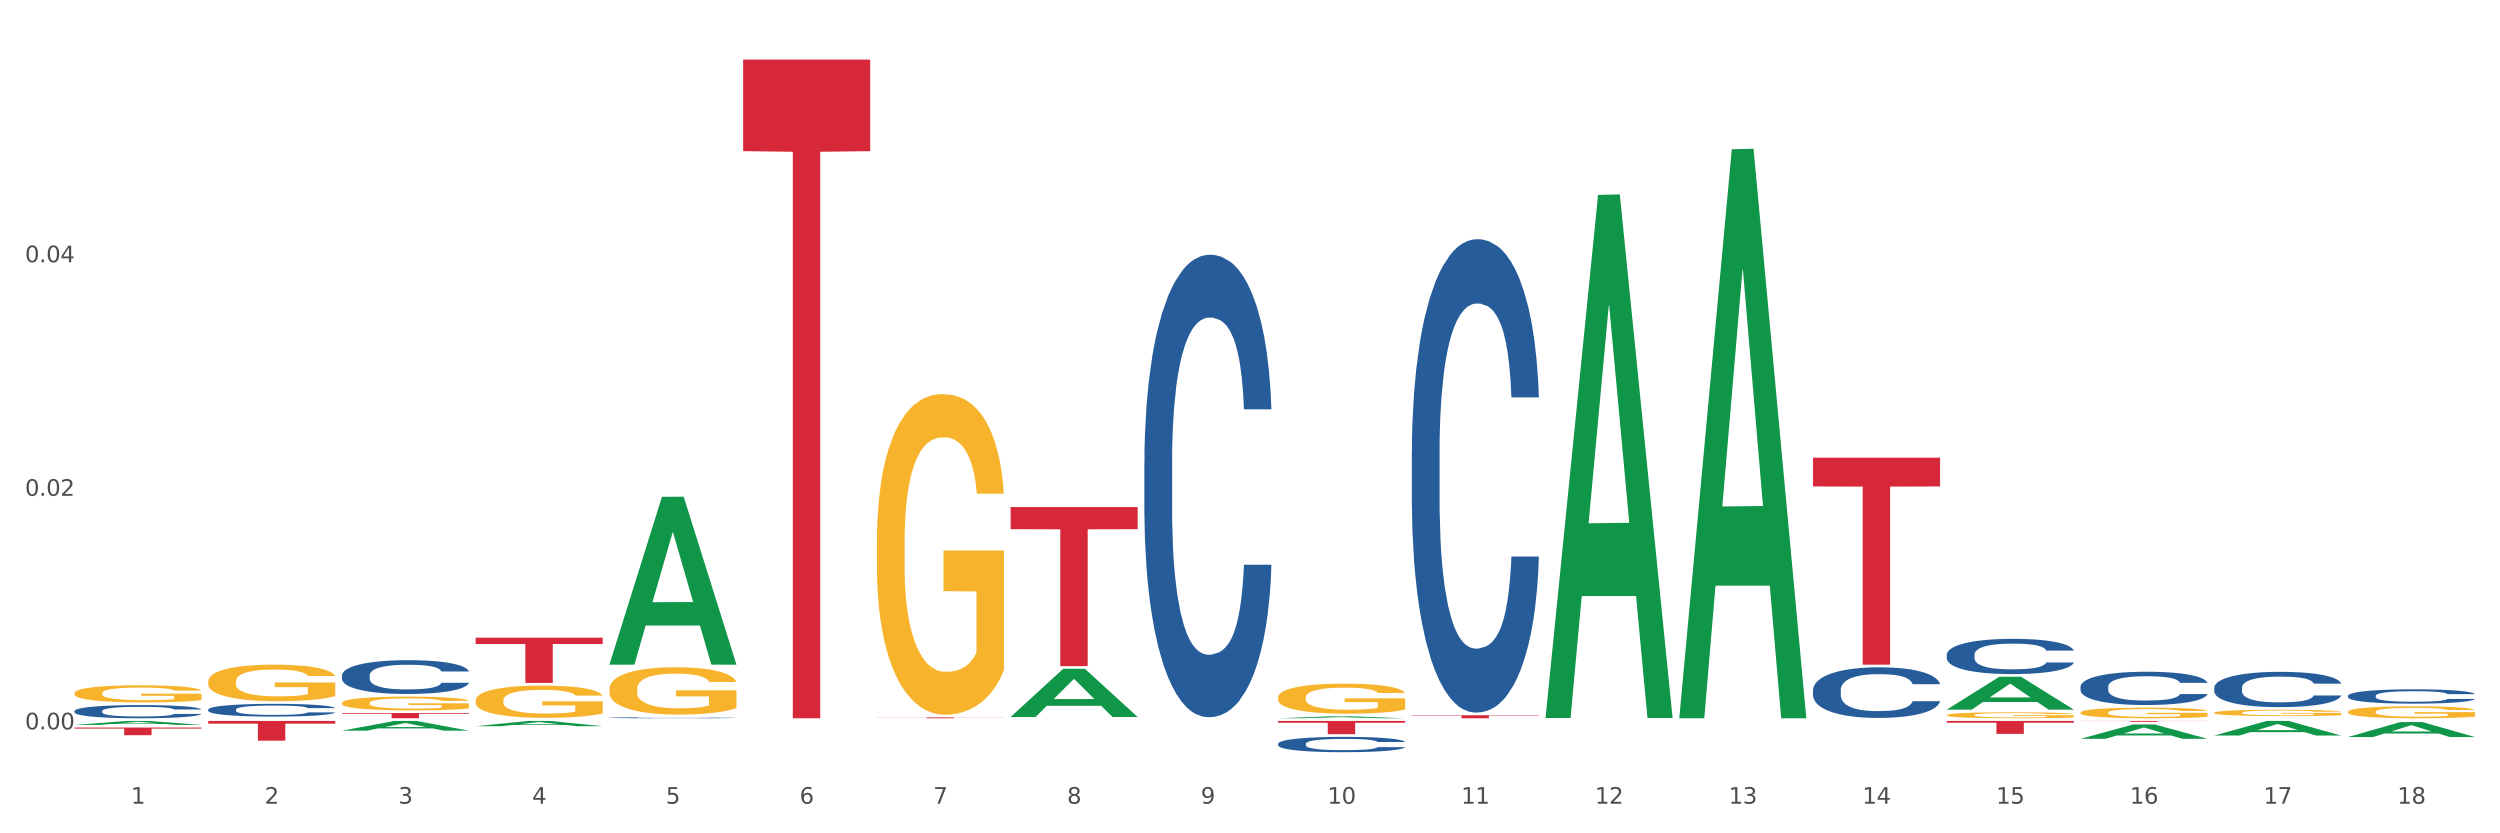 <?xml version="1.0" encoding="utf-8" standalone="no"?>
<!DOCTYPE svg PUBLIC "-//W3C//DTD SVG 1.1//EN"
  "http://www.w3.org/Graphics/SVG/1.1/DTD/svg11.dtd">
<svg xmlns:xlink="http://www.w3.org/1999/xlink" width="1080pt" height="360pt" viewBox="0 0 1080 360" xmlns="http://www.w3.org/2000/svg" version="1.1">
 <rect x="0" y="0" width="1080" height="360" fill="#333333" stroke="none"/>
 <defs>
  <style type="text/css">*{stroke-linejoin: round; stroke-linecap: butt}</style>
 </defs>
 <g id="figure_1">
  <g id="patch_1">
   <path d="M 0 360 
L 1080 360 
L 1080 0 
L 0 0 
z
" style="fill: #ffffff; stroke: #ffffff; stroke-linejoin: miter"/>
  </g>
  <g id="axes_1">
   <g id="matplotlib.axis_1">
    <g id="xtick_1">
     <g id="text_1">
      <!-- 1 -->
      <g style="fill: #4d4d4d" transform="translate(56.563 347.204) scale(0.096 -0.096)">
       <defs>
        <path id="DejaVuSans-31" d="M 794 531 
L 1825 531 
L 1825 4091 
L 703 3866 
L 703 4441 
L 1819 4666 
L 2450 4666 
L 2450 531 
L 3481 531 
L 3481 0 
L 794 0 
L 794 531 
z
" transform="scale(0.016)"/>
       </defs>
       <use xlink:href="#DejaVuSans-31"/>
      </g>
     </g>
    </g>
    <g id="xtick_2">
     <g id="text_2">
      <!-- 2 -->
      <g style="fill: #4d4d4d" transform="translate(114.336 347.204) scale(0.096 -0.096)">
       <defs>
        <path id="DejaVuSans-32" d="M 1228 531 
L 3431 531 
L 3431 0 
L 469 0 
L 469 531 
Q 828 903 1448 1529 
Q 2069 2156 2228 2338 
Q 2531 2678 2651 2914 
Q 2772 3150 2772 3378 
Q 2772 3750 2511 3984 
Q 2250 4219 1831 4219 
Q 1534 4219 1204 4116 
Q 875 4013 500 3803 
L 500 4441 
Q 881 4594 1212 4672 
Q 1544 4750 1819 4750 
Q 2544 4750 2975 4387 
Q 3406 4025 3406 3419 
Q 3406 3131 3298 2873 
Q 3191 2616 2906 2266 
Q 2828 2175 2409 1742 
Q 1991 1309 1228 531 
z
" transform="scale(0.016)"/>
       </defs>
       <use xlink:href="#DejaVuSans-32"/>
      </g>
     </g>
    </g>
    <g id="xtick_3">
     <g id="text_3">
      <!-- 3 -->
      <g style="fill: #4d4d4d" transform="translate(172.109 347.204) scale(0.096 -0.096)">
       <defs>
        <path id="DejaVuSans-33" d="M 2597 2516 
Q 3050 2419 3304 2112 
Q 3559 1806 3559 1356 
Q 3559 666 3084 287 
Q 2609 -91 1734 -91 
Q 1441 -91 1130 -33 
Q 819 25 488 141 
L 488 750 
Q 750 597 1062 519 
Q 1375 441 1716 441 
Q 2309 441 2620 675 
Q 2931 909 2931 1356 
Q 2931 1769 2642 2001 
Q 2353 2234 1838 2234 
L 1294 2234 
L 1294 2753 
L 1863 2753 
Q 2328 2753 2575 2939 
Q 2822 3125 2822 3475 
Q 2822 3834 2567 4026 
Q 2313 4219 1838 4219 
Q 1578 4219 1281 4162 
Q 984 4106 628 3988 
L 628 4550 
Q 988 4650 1302 4700 
Q 1616 4750 1894 4750 
Q 2613 4750 3031 4423 
Q 3450 4097 3450 3541 
Q 3450 3153 3228 2886 
Q 3006 2619 2597 2516 
z
" transform="scale(0.016)"/>
       </defs>
       <use xlink:href="#DejaVuSans-33"/>
      </g>
     </g>
    </g>
    <g id="xtick_4">
     <g id="text_4">
      <!-- 4 -->
      <g style="fill: #4d4d4d" transform="translate(229.882 347.204) scale(0.096 -0.096)">
       <defs>
        <path id="DejaVuSans-34" d="M 2419 4116 
L 825 1625 
L 2419 1625 
L 2419 4116 
z
M 2253 4666 
L 3047 4666 
L 3047 1625 
L 3713 1625 
L 3713 1100 
L 3047 1100 
L 3047 0 
L 2419 0 
L 2419 1100 
L 313 1100 
L 313 1709 
L 2253 4666 
z
" transform="scale(0.016)"/>
       </defs>
       <use xlink:href="#DejaVuSans-34"/>
      </g>
     </g>
    </g>
    <g id="xtick_5">
     <g id="text_5">
      <!-- 5 -->
      <g style="fill: #4d4d4d" transform="translate(287.655 347.204) scale(0.096 -0.096)">
       <defs>
        <path id="DejaVuSans-35" d="M 691 4666 
L 3169 4666 
L 3169 4134 
L 1269 4134 
L 1269 2991 
Q 1406 3038 1543 3061 
Q 1681 3084 1819 3084 
Q 2600 3084 3056 2656 
Q 3513 2228 3513 1497 
Q 3513 744 3044 326 
Q 2575 -91 1722 -91 
Q 1428 -91 1123 -41 
Q 819 9 494 109 
L 494 744 
Q 775 591 1075 516 
Q 1375 441 1709 441 
Q 2250 441 2565 725 
Q 2881 1009 2881 1497 
Q 2881 1984 2565 2268 
Q 2250 2553 1709 2553 
Q 1456 2553 1204 2497 
Q 953 2441 691 2322 
L 691 4666 
z
" transform="scale(0.016)"/>
       </defs>
       <use xlink:href="#DejaVuSans-35"/>
      </g>
     </g>
    </g>
    <g id="xtick_6">
     <g id="text_6">
      <!-- 6 -->
      <g style="fill: #4d4d4d" transform="translate(345.428 347.204) scale(0.096 -0.096)">
       <defs>
        <path id="DejaVuSans-36" d="M 2113 2584 
Q 1688 2584 1439 2293 
Q 1191 2003 1191 1497 
Q 1191 994 1439 701 
Q 1688 409 2113 409 
Q 2538 409 2786 701 
Q 3034 994 3034 1497 
Q 3034 2003 2786 2293 
Q 2538 2584 2113 2584 
z
M 3366 4563 
L 3366 3988 
Q 3128 4100 2886 4159 
Q 2644 4219 2406 4219 
Q 1781 4219 1451 3797 
Q 1122 3375 1075 2522 
Q 1259 2794 1537 2939 
Q 1816 3084 2150 3084 
Q 2853 3084 3261 2657 
Q 3669 2231 3669 1497 
Q 3669 778 3244 343 
Q 2819 -91 2113 -91 
Q 1303 -91 875 529 
Q 447 1150 447 2328 
Q 447 3434 972 4092 
Q 1497 4750 2381 4750 
Q 2619 4750 2861 4703 
Q 3103 4656 3366 4563 
z
" transform="scale(0.016)"/>
       </defs>
       <use xlink:href="#DejaVuSans-36"/>
      </g>
     </g>
    </g>
    <g id="xtick_7">
     <g id="text_7">
      <!-- 7 -->
      <g style="fill: #4d4d4d" transform="translate(403.201 347.204) scale(0.096 -0.096)">
       <defs>
        <path id="DejaVuSans-37" d="M 525 4666 
L 3525 4666 
L 3525 4397 
L 1831 0 
L 1172 0 
L 2766 4134 
L 525 4134 
L 525 4666 
z
" transform="scale(0.016)"/>
       </defs>
       <use xlink:href="#DejaVuSans-37"/>
      </g>
     </g>
    </g>
    <g id="xtick_8">
     <g id="text_8">
      <!-- 8 -->
      <g style="fill: #4d4d4d" transform="translate(460.974 347.204) scale(0.096 -0.096)">
       <defs>
        <path id="DejaVuSans-38" d="M 2034 2216 
Q 1584 2216 1326 1975 
Q 1069 1734 1069 1313 
Q 1069 891 1326 650 
Q 1584 409 2034 409 
Q 2484 409 2743 651 
Q 3003 894 3003 1313 
Q 3003 1734 2745 1975 
Q 2488 2216 2034 2216 
z
M 1403 2484 
Q 997 2584 770 2862 
Q 544 3141 544 3541 
Q 544 4100 942 4425 
Q 1341 4750 2034 4750 
Q 2731 4750 3128 4425 
Q 3525 4100 3525 3541 
Q 3525 3141 3298 2862 
Q 3072 2584 2669 2484 
Q 3125 2378 3379 2068 
Q 3634 1759 3634 1313 
Q 3634 634 3220 271 
Q 2806 -91 2034 -91 
Q 1263 -91 848 271 
Q 434 634 434 1313 
Q 434 1759 690 2068 
Q 947 2378 1403 2484 
z
M 1172 3481 
Q 1172 3119 1398 2916 
Q 1625 2713 2034 2713 
Q 2441 2713 2670 2916 
Q 2900 3119 2900 3481 
Q 2900 3844 2670 4047 
Q 2441 4250 2034 4250 
Q 1625 4250 1398 4047 
Q 1172 3844 1172 3481 
z
" transform="scale(0.016)"/>
       </defs>
       <use xlink:href="#DejaVuSans-38"/>
      </g>
     </g>
    </g>
    <g id="xtick_9">
     <g id="text_9">
      <!-- 9 -->
      <g style="fill: #4d4d4d" transform="translate(518.747 347.204) scale(0.096 -0.096)">
       <defs>
        <path id="DejaVuSans-39" d="M 703 97 
L 703 672 
Q 941 559 1184 500 
Q 1428 441 1663 441 
Q 2288 441 2617 861 
Q 2947 1281 2994 2138 
Q 2813 1869 2534 1725 
Q 2256 1581 1919 1581 
Q 1219 1581 811 2004 
Q 403 2428 403 3163 
Q 403 3881 828 4315 
Q 1253 4750 1959 4750 
Q 2769 4750 3195 4129 
Q 3622 3509 3622 2328 
Q 3622 1225 3098 567 
Q 2575 -91 1691 -91 
Q 1453 -91 1209 -44 
Q 966 3 703 97 
z
M 1959 2075 
Q 2384 2075 2632 2365 
Q 2881 2656 2881 3163 
Q 2881 3666 2632 3958 
Q 2384 4250 1959 4250 
Q 1534 4250 1286 3958 
Q 1038 3666 1038 3163 
Q 1038 2656 1286 2365 
Q 1534 2075 1959 2075 
z
" transform="scale(0.016)"/>
       </defs>
       <use xlink:href="#DejaVuSans-39"/>
      </g>
     </g>
    </g>
    <g id="xtick_10">
     <g id="text_10">
      <!-- 10 -->
      <g style="fill: #4d4d4d" transform="translate(573.466 347.204) scale(0.096 -0.096)">
       <defs>
        <path id="DejaVuSans-30" d="M 2034 4250 
Q 1547 4250 1301 3770 
Q 1056 3291 1056 2328 
Q 1056 1369 1301 889 
Q 1547 409 2034 409 
Q 2525 409 2770 889 
Q 3016 1369 3016 2328 
Q 3016 3291 2770 3770 
Q 2525 4250 2034 4250 
z
M 2034 4750 
Q 2819 4750 3233 4129 
Q 3647 3509 3647 2328 
Q 3647 1150 3233 529 
Q 2819 -91 2034 -91 
Q 1250 -91 836 529 
Q 422 1150 422 2328 
Q 422 3509 836 4129 
Q 1250 4750 2034 4750 
z
" transform="scale(0.016)"/>
       </defs>
       <use xlink:href="#DejaVuSans-31"/>
       <use xlink:href="#DejaVuSans-30" transform="translate(63.623 0)"/>
      </g>
     </g>
    </g>
    <g id="xtick_11">
     <g id="text_11">
      <!-- 11 -->
      <g style="fill: #4d4d4d" transform="translate(631.239 347.204) scale(0.096 -0.096)">
       <use xlink:href="#DejaVuSans-31"/>
       <use xlink:href="#DejaVuSans-31" transform="translate(63.623 0)"/>
      </g>
     </g>
    </g>
    <g id="xtick_12">
     <g id="text_12">
      <!-- 12 -->
      <g style="fill: #4d4d4d" transform="translate(689.012 347.204) scale(0.096 -0.096)">
       <use xlink:href="#DejaVuSans-31"/>
       <use xlink:href="#DejaVuSans-32" transform="translate(63.623 0)"/>
      </g>
     </g>
    </g>
    <g id="xtick_13">
     <g id="text_13">
      <!-- 13 -->
      <g style="fill: #4d4d4d" transform="translate(746.785 347.204) scale(0.096 -0.096)">
       <use xlink:href="#DejaVuSans-31"/>
       <use xlink:href="#DejaVuSans-33" transform="translate(63.623 0)"/>
      </g>
     </g>
    </g>
    <g id="xtick_14">
     <g id="text_14">
      <!-- 14 -->
      <g style="fill: #4d4d4d" transform="translate(804.558 347.204) scale(0.096 -0.096)">
       <use xlink:href="#DejaVuSans-31"/>
       <use xlink:href="#DejaVuSans-34" transform="translate(63.623 0)"/>
      </g>
     </g>
    </g>
    <g id="xtick_15">
     <g id="text_15">
      <!-- 15 -->
      <g style="fill: #4d4d4d" transform="translate(862.331 347.204) scale(0.096 -0.096)">
       <use xlink:href="#DejaVuSans-31"/>
       <use xlink:href="#DejaVuSans-35" transform="translate(63.623 0)"/>
      </g>
     </g>
    </g>
    <g id="xtick_16">
     <g id="text_16">
      <!-- 16 -->
      <g style="fill: #4d4d4d" transform="translate(920.104 347.204) scale(0.096 -0.096)">
       <use xlink:href="#DejaVuSans-31"/>
       <use xlink:href="#DejaVuSans-36" transform="translate(63.623 0)"/>
      </g>
     </g>
    </g>
    <g id="xtick_17">
     <g id="text_17">
      <!-- 17 -->
      <g style="fill: #4d4d4d" transform="translate(977.877 347.204) scale(0.096 -0.096)">
       <use xlink:href="#DejaVuSans-31"/>
       <use xlink:href="#DejaVuSans-37" transform="translate(63.623 0)"/>
      </g>
     </g>
    </g>
    <g id="xtick_18">
     <g id="text_18">
      <!-- 18 -->
      <g style="fill: #4d4d4d" transform="translate(1035.65 347.204) scale(0.096 -0.096)">
       <use xlink:href="#DejaVuSans-31"/>
       <use xlink:href="#DejaVuSans-38" transform="translate(63.623 0)"/>
      </g>
     </g>
    </g>
    <g id="xtick_19"/>
    <g id="xtick_20"/>
    <g id="xtick_21"/>
    <g id="xtick_22"/>
    <g id="xtick_23"/>
    <g id="xtick_24"/>
    <g id="xtick_25"/>
    <g id="xtick_26"/>
    <g id="xtick_27"/>
    <g id="xtick_28"/>
    <g id="xtick_29"/>
    <g id="xtick_30"/>
    <g id="xtick_31"/>
    <g id="xtick_32"/>
    <g id="xtick_33"/>
    <g id="xtick_34"/>
    <g id="xtick_35"/>
   </g>
   <g id="matplotlib.axis_2">
    <g id="ytick_1">
     <g id="text_19">
      <!-- 0.00 -->
      <g style="fill: #4d4d4d" transform="translate(10.8 315.084) scale(0.096 -0.096)">
       <defs>
        <path id="DejaVuSans-2e" d="M 684 794 
L 1344 794 
L 1344 0 
L 684 0 
L 684 794 
z
" transform="scale(0.016)"/>
       </defs>
       <use xlink:href="#DejaVuSans-30"/>
       <use xlink:href="#DejaVuSans-2e" transform="translate(63.623 0)"/>
       <use xlink:href="#DejaVuSans-30" transform="translate(95.41 0)"/>
       <use xlink:href="#DejaVuSans-30" transform="translate(159.033 0)"/>
      </g>
     </g>
    </g>
    <g id="ytick_2">
     <g id="text_20">
      <!-- 0.02 -->
      <g style="fill: #4d4d4d" transform="translate(10.8 214.186) scale(0.096 -0.096)">
       <use xlink:href="#DejaVuSans-30"/>
       <use xlink:href="#DejaVuSans-2e" transform="translate(63.623 0)"/>
       <use xlink:href="#DejaVuSans-30" transform="translate(95.41 0)"/>
       <use xlink:href="#DejaVuSans-32" transform="translate(159.033 0)"/>
      </g>
     </g>
    </g>
    <g id="ytick_3">
     <g id="text_21">
      <!-- 0.04 -->
      <g style="fill: #4d4d4d" transform="translate(10.8 113.288) scale(0.096 -0.096)">
       <use xlink:href="#DejaVuSans-30"/>
       <use xlink:href="#DejaVuSans-2e" transform="translate(63.623 0)"/>
       <use xlink:href="#DejaVuSans-30" transform="translate(95.41 0)"/>
       <use xlink:href="#DejaVuSans-34" transform="translate(159.033 0)"/>
      </g>
     </g>
    </g>
    <g id="ytick_4"/>
    <g id="ytick_5"/>
    <g id="ytick_6"/>
   </g>
   <g id="PolyCollection_1">
    <path d="M 32.175 313.163 
L 32.232 313.162 
L 54.864 311.438 
L 64.257 311.437 
L 87.059 313.167 
L 76.196 313.167 
L 71.273 312.764 
L 47.905 312.764 
L 47.735 312.77 
L 42.982 313.167 
L 32.175 313.167 
L 32.175 313.163 
L 50.847 312.523 
L 68.331 312.522 
L 59.674 311.805 
L 59.561 311.802 
L 59.447 311.807 
L 50.79 312.522 
L 50.847 312.523 
L 32.175 313.163 
z
" clip-path="url(#pc376742b11)" style="fill: #109648"/>
    <path d="M 263.267 310.05 
L 263.332 310.05 
L 263.332 310.038 
L 263.526 310.023 
L 264.24 309.995 
L 265.148 309.973 
L 266.705 309.948 
L 267.549 309.938 
L 268.652 309.926 
L 270.922 309.907 
L 273.517 309.891 
L 275.334 309.882 
L 276.696 309.876 
L 279.745 309.866 
L 281.497 309.862 
L 283.313 309.858 
L 284.87 309.856 
L 287.465 309.853 
L 289.541 309.851 
L 291.942 309.851 
L 293.953 309.851 
L 296.613 309.853 
L 300.505 309.858 
L 301.997 309.861 
L 304.008 309.866 
L 306.084 309.872 
L 307.771 309.879 
L 309.717 309.888 
L 311.729 309.9 
L 313.675 309.915 
L 315.037 309.93 
L 316.14 309.945 
L 317.113 309.963 
L 317.827 309.983 
L 318.151 309.999 
L 306.279 309.999 
L 305.955 309.984 
L 305.306 309.968 
L 304.657 309.957 
L 303.944 309.948 
L 302.841 309.938 
L 301.868 309.932 
L 300.246 309.924 
L 298.754 309.919 
L 297.521 309.916 
L 296.029 309.914 
L 292.85 309.911 
L 290.579 309.911 
L 289.152 309.912 
L 287.4 309.914 
L 285.908 309.917 
L 284.157 309.922 
L 282.794 309.927 
L 281.432 309.934 
L 280.653 309.939 
L 279.486 309.948 
L 278.707 309.955 
L 277.669 309.968 
L 277.085 309.976 
L 276.047 310 
L 275.593 310.017 
L 275.399 310.028 
L 275.269 310.041 
L 275.269 310.104 
L 275.658 310.133 
L 275.982 310.145 
L 276.501 310.158 
L 277.475 310.176 
L 278.902 310.194 
L 280.394 310.206 
L 281.627 310.214 
L 282.794 310.22 
L 283.962 310.224 
L 285.389 310.228 
L 286.557 310.23 
L 288.309 310.233 
L 290.385 310.234 
L 292.007 310.234 
L 295.315 310.232 
L 296.807 310.23 
L 298.235 310.227 
L 299.792 310.223 
L 301.024 310.218 
L 301.738 310.214 
L 302.906 310.207 
L 303.814 310.199 
L 304.592 310.189 
L 305.111 310.181 
L 305.695 310.169 
L 306.149 310.155 
L 306.279 310.148 
L 318.151 310.148 
L 317.892 310.163 
L 317.438 310.177 
L 316.529 310.196 
L 315.816 310.207 
L 314.713 310.22 
L 313.545 310.231 
L 311.923 310.244 
L 310.431 310.253 
L 308.874 310.261 
L 307.187 310.269 
L 304.138 310.279 
L 303.035 310.281 
L 300.7 310.286 
L 298.883 310.289 
L 296.223 310.292 
L 293.499 310.294 
L 290.644 310.294 
L 288.114 310.293 
L 285.324 310.291 
L 283.573 310.288 
L 281.627 310.285 
L 279.356 310.279 
L 277.215 310.272 
L 275.204 310.264 
L 273.323 310.255 
L 271.571 310.244 
L 269.3 310.227 
L 267.614 310.21 
L 266.381 310.194 
L 265.538 310.181 
L 264.694 310.164 
L 264.24 310.152 
L 263.526 310.124 
L 263.267 310.097 
L 263.267 310.05 
z
" clip-path="url(#pc376742b11)" style="fill: #255c99"/>
    <path d="M 147.721 291.753 
L 147.786 291.74 
L 147.786 291.367 
L 147.98 290.86 
L 148.694 289.927 
L 149.602 289.221 
L 151.159 288.395 
L 152.003 288.048 
L 153.106 287.661 
L 155.376 287.035 
L 157.971 286.502 
L 159.788 286.209 
L 161.15 286.022 
L 164.199 285.689 
L 165.951 285.542 
L 167.767 285.422 
L 169.324 285.342 
L 171.919 285.249 
L 173.995 285.209 
L 176.396 285.196 
L 178.407 285.209 
L 181.067 285.262 
L 184.959 285.422 
L 186.451 285.516 
L 188.463 285.675 
L 190.539 285.889 
L 192.225 286.102 
L 194.172 286.409 
L 196.183 286.808 
L 198.129 287.315 
L 199.491 287.781 
L 200.594 288.275 
L 201.567 288.874 
L 202.281 289.527 
L 202.605 290.074 
L 190.733 290.074 
L 190.409 289.581 
L 189.76 289.048 
L 189.111 288.688 
L 188.398 288.395 
L 187.295 288.061 
L 186.322 287.848 
L 184.7 287.595 
L 183.208 287.435 
L 181.975 287.342 
L 180.483 287.262 
L 177.304 287.182 
L 175.033 287.182 
L 173.606 287.208 
L 171.854 287.275 
L 170.362 287.368 
L 168.611 287.528 
L 167.248 287.701 
L 165.886 287.928 
L 165.107 288.088 
L 163.94 288.381 
L 163.161 288.621 
L 162.123 289.034 
L 161.539 289.328 
L 160.501 290.087 
L 160.047 290.647 
L 159.853 291.034 
L 159.723 291.46 
L 159.723 293.539 
L 160.112 294.472 
L 160.436 294.872 
L 160.955 295.325 
L 161.929 295.912 
L 163.356 296.485 
L 164.848 296.898 
L 166.081 297.151 
L 167.248 297.338 
L 168.416 297.485 
L 169.843 297.618 
L 171.011 297.698 
L 172.763 297.778 
L 174.839 297.818 
L 176.461 297.818 
L 179.769 297.751 
L 181.261 297.685 
L 182.689 297.591 
L 184.246 297.445 
L 185.478 297.285 
L 186.192 297.165 
L 187.36 296.911 
L 188.268 296.645 
L 189.046 296.338 
L 189.565 296.072 
L 190.149 295.672 
L 190.603 295.219 
L 190.733 294.979 
L 202.605 294.979 
L 202.346 295.459 
L 201.892 295.925 
L 200.983 296.552 
L 200.27 296.911 
L 199.167 297.351 
L 197.999 297.725 
L 196.377 298.138 
L 194.885 298.444 
L 193.328 298.711 
L 191.641 298.951 
L 188.592 299.284 
L 187.489 299.377 
L 185.154 299.537 
L 183.337 299.631 
L 180.678 299.724 
L 177.953 299.777 
L 175.098 299.79 
L 172.568 299.764 
L 169.778 299.684 
L 168.027 299.604 
L 166.081 299.484 
L 163.81 299.297 
L 161.669 299.071 
L 159.658 298.804 
L 157.777 298.498 
L 156.025 298.151 
L 153.754 297.578 
L 152.068 297.018 
L 150.835 296.498 
L 149.992 296.058 
L 149.148 295.499 
L 148.694 295.112 
L 147.98 294.179 
L 147.721 293.313 
L 147.721 291.753 
z
" clip-path="url(#pc376742b11)" style="fill: #255c99"/>
    <path d="M 89.948 306.537 
L 90.013 306.532 
L 90.013 306.391 
L 90.207 306.2 
L 90.921 305.849 
L 91.829 305.582 
L 93.386 305.271 
L 94.23 305.14 
L 95.333 304.994 
L 97.603 304.758 
L 100.198 304.557 
L 102.015 304.447 
L 103.377 304.376 
L 106.426 304.251 
L 108.178 304.196 
L 109.994 304.15 
L 111.551 304.12 
L 114.146 304.085 
L 116.222 304.07 
L 118.623 304.065 
L 120.634 304.07 
L 123.294 304.09 
L 127.186 304.15 
L 128.678 304.186 
L 130.69 304.246 
L 132.766 304.326 
L 134.452 304.407 
L 136.399 304.522 
L 138.41 304.673 
L 140.356 304.864 
L 141.718 305.04 
L 142.821 305.226 
L 143.794 305.452 
L 144.508 305.698 
L 144.832 305.904 
L 132.96 305.904 
L 132.636 305.718 
L 131.987 305.517 
L 131.338 305.381 
L 130.625 305.271 
L 129.522 305.145 
L 128.549 305.065 
L 126.927 304.969 
L 125.435 304.909 
L 124.202 304.874 
L 122.71 304.844 
L 119.531 304.814 
L 117.26 304.814 
L 115.833 304.824 
L 114.082 304.849 
L 112.589 304.884 
L 110.838 304.944 
L 109.475 305.01 
L 108.113 305.095 
L 107.335 305.155 
L 106.167 305.266 
L 105.388 305.356 
L 104.35 305.512 
L 103.766 305.622 
L 102.728 305.909 
L 102.274 306.12 
L 102.08 306.266 
L 101.95 306.426 
L 101.95 307.21 
L 102.339 307.562 
L 102.663 307.713 
L 103.183 307.883 
L 104.156 308.104 
L 105.583 308.32 
L 107.075 308.476 
L 108.308 308.572 
L 109.475 308.642 
L 110.643 308.697 
L 112.07 308.748 
L 113.238 308.778 
L 114.99 308.808 
L 117.066 308.823 
L 118.688 308.823 
L 121.996 308.798 
L 123.488 308.773 
L 124.916 308.737 
L 126.473 308.682 
L 127.705 308.622 
L 128.419 308.577 
L 129.587 308.481 
L 130.495 308.381 
L 131.273 308.265 
L 131.792 308.165 
L 132.376 308.014 
L 132.83 307.843 
L 132.96 307.753 
L 144.832 307.753 
L 144.573 307.934 
L 144.119 308.109 
L 143.21 308.346 
L 142.497 308.481 
L 141.394 308.647 
L 140.226 308.788 
L 138.604 308.943 
L 137.112 309.059 
L 135.555 309.16 
L 133.868 309.25 
L 130.819 309.376 
L 129.716 309.411 
L 127.381 309.471 
L 125.564 309.506 
L 122.905 309.541 
L 120.18 309.561 
L 117.325 309.566 
L 114.795 309.556 
L 112.006 309.526 
L 110.254 309.496 
L 108.308 309.451 
L 106.037 309.381 
L 103.896 309.295 
L 101.885 309.195 
L 100.004 309.079 
L 98.252 308.949 
L 95.981 308.732 
L 94.295 308.521 
L 93.062 308.326 
L 92.219 308.16 
L 91.375 307.949 
L 90.921 307.803 
L 90.207 307.451 
L 89.948 307.125 
L 89.948 306.537 
z
" clip-path="url(#pc376742b11)" style="fill: #255c99"/>
    <path d="M 32.175 307.155 
L 32.24 307.15 
L 32.24 307.004 
L 32.434 306.806 
L 33.148 306.442 
L 34.056 306.166 
L 35.613 305.843 
L 36.457 305.708 
L 37.56 305.557 
L 39.83 305.312 
L 42.425 305.104 
L 44.242 304.989 
L 45.604 304.916 
L 48.653 304.786 
L 50.405 304.729 
L 52.221 304.682 
L 53.778 304.651 
L 56.373 304.614 
L 58.449 304.599 
L 60.85 304.593 
L 62.861 304.599 
L 65.521 304.619 
L 69.413 304.682 
L 70.905 304.718 
L 72.917 304.781 
L 74.993 304.864 
L 76.679 304.947 
L 78.626 305.067 
L 80.637 305.223 
L 82.583 305.421 
L 83.945 305.603 
L 85.048 305.796 
L 86.021 306.03 
L 86.735 306.285 
L 87.059 306.499 
L 75.187 306.499 
L 74.863 306.306 
L 74.214 306.098 
L 73.565 305.957 
L 72.852 305.843 
L 71.749 305.713 
L 70.776 305.629 
L 69.154 305.53 
L 67.662 305.468 
L 66.429 305.432 
L 64.937 305.4 
L 61.758 305.369 
L 59.487 305.369 
L 58.06 305.38 
L 56.309 305.406 
L 54.816 305.442 
L 53.065 305.504 
L 51.702 305.572 
L 50.34 305.661 
L 49.562 305.723 
L 48.394 305.838 
L 47.615 305.931 
L 46.577 306.093 
L 45.993 306.207 
L 44.955 306.504 
L 44.501 306.723 
L 44.307 306.874 
L 44.177 307.04 
L 44.177 307.852 
L 44.566 308.217 
L 44.891 308.373 
L 45.41 308.55 
L 46.383 308.779 
L 47.81 309.003 
L 49.302 309.164 
L 50.535 309.263 
L 51.702 309.336 
L 52.87 309.393 
L 54.297 309.445 
L 55.465 309.477 
L 57.217 309.508 
L 59.293 309.524 
L 60.915 309.524 
L 64.223 309.497 
L 65.715 309.471 
L 67.143 309.435 
L 68.7 309.378 
L 69.932 309.315 
L 70.646 309.268 
L 71.814 309.169 
L 72.722 309.065 
L 73.5 308.946 
L 74.019 308.842 
L 74.603 308.685 
L 75.057 308.508 
L 75.187 308.415 
L 87.059 308.415 
L 86.8 308.602 
L 86.346 308.784 
L 85.437 309.029 
L 84.724 309.169 
L 83.621 309.341 
L 82.453 309.487 
L 80.831 309.648 
L 79.339 309.768 
L 77.782 309.872 
L 76.095 309.966 
L 73.046 310.096 
L 71.943 310.133 
L 69.608 310.195 
L 67.791 310.232 
L 65.132 310.268 
L 62.407 310.289 
L 59.552 310.294 
L 57.022 310.284 
L 54.233 310.252 
L 52.481 310.221 
L 50.535 310.174 
L 48.264 310.101 
L 46.123 310.013 
L 44.112 309.909 
L 42.231 309.789 
L 40.479 309.654 
L 38.208 309.43 
L 36.522 309.211 
L 35.289 309.008 
L 34.446 308.836 
L 33.602 308.618 
L 33.148 308.467 
L 32.434 308.102 
L 32.175 307.764 
L 32.175 307.155 
z
" clip-path="url(#pc376742b11)" style="fill: #255c99"/>
    <path d="M 32.175 314.309 
L 87.059 314.309 
L 87.059 314.767 
L 65.47 314.77 
L 65.47 317.601 
L 53.635 317.601 
L 53.635 314.77 
L 32.175 314.767 
L 32.175 314.312 
L 32.175 314.309 
z
" clip-path="url(#pc376742b11)" style="fill: #d62839"/>
    <path d="M 89.948 311.437 
L 144.832 311.437 
L 144.832 312.623 
L 123.243 312.631 
L 123.243 319.973 
L 111.407 319.973 
L 111.407 312.631 
L 89.948 312.623 
L 89.948 311.445 
L 89.948 311.437 
z
" clip-path="url(#pc376742b11)" style="fill: #d62839"/>
    <path d="M 494.359 199.81 
L 494.424 199.628 
L 494.424 194.518 
L 494.618 187.584 
L 495.332 174.81 
L 496.24 165.139 
L 497.797 153.825 
L 498.641 149.08 
L 499.743 143.788 
L 502.014 135.211 
L 504.609 127.912 
L 506.426 123.897 
L 507.788 121.343 
L 510.837 116.781 
L 512.589 114.773 
L 514.405 113.131 
L 515.962 112.036 
L 518.557 110.759 
L 520.633 110.211 
L 523.034 110.029 
L 525.045 110.211 
L 527.705 110.941 
L 531.597 113.131 
L 533.089 114.408 
L 535.1 116.598 
L 537.176 119.518 
L 538.863 122.438 
L 540.809 126.635 
L 542.821 132.109 
L 544.767 139.043 
L 546.129 145.43 
L 547.232 152.182 
L 548.205 160.394 
L 548.919 169.336 
L 549.243 176.818 
L 537.371 176.818 
L 537.047 170.066 
L 536.398 162.766 
L 535.749 157.839 
L 535.036 153.825 
L 533.933 149.263 
L 532.96 146.343 
L 531.338 142.876 
L 529.846 140.686 
L 528.613 139.408 
L 527.121 138.314 
L 523.942 137.219 
L 521.671 137.219 
L 520.244 137.584 
L 518.492 138.496 
L 517 139.773 
L 515.249 141.963 
L 513.886 144.336 
L 512.524 147.438 
L 511.745 149.628 
L 510.578 153.642 
L 509.799 156.927 
L 508.761 162.584 
L 508.177 166.598 
L 507.139 177 
L 506.685 184.664 
L 506.49 189.956 
L 506.361 195.796 
L 506.361 224.263 
L 506.75 237.037 
L 507.074 242.512 
L 507.593 248.716 
L 508.566 256.745 
L 509.994 264.592 
L 511.486 270.249 
L 512.718 273.716 
L 513.886 276.271 
L 515.054 278.278 
L 516.481 280.103 
L 517.649 281.198 
L 519.401 282.293 
L 521.477 282.84 
L 523.099 282.84 
L 526.407 281.928 
L 527.899 281.015 
L 529.327 279.738 
L 530.884 277.731 
L 532.116 275.541 
L 532.83 273.899 
L 533.998 270.431 
L 534.906 266.782 
L 535.684 262.585 
L 536.203 258.935 
L 536.787 253.461 
L 537.241 247.256 
L 537.371 243.971 
L 549.243 243.971 
L 548.984 250.541 
L 548.53 256.928 
L 547.621 265.504 
L 546.908 270.431 
L 545.805 276.453 
L 544.637 281.563 
L 543.015 287.22 
L 541.523 291.417 
L 539.966 295.067 
L 538.279 298.351 
L 535.23 302.913 
L 534.127 304.191 
L 531.792 306.381 
L 529.975 307.658 
L 527.315 308.935 
L 524.591 309.665 
L 521.736 309.848 
L 519.206 309.483 
L 516.416 308.388 
L 514.665 307.293 
L 512.718 305.651 
L 510.448 303.096 
L 508.307 299.994 
L 506.296 296.344 
L 504.414 292.147 
L 502.663 287.402 
L 500.392 279.556 
L 498.705 271.891 
L 497.473 264.774 
L 496.629 258.753 
L 495.786 251.088 
L 495.332 245.796 
L 494.618 233.022 
L 494.359 221.161 
L 494.359 199.81 
z
" clip-path="url(#pc376742b11)" style="fill: #255c99"/>
    <path d="M 147.721 308.027 
L 202.605 308.027 
L 202.605 308.342 
L 181.016 308.344 
L 181.016 310.294 
L 169.18 310.294 
L 169.18 308.344 
L 147.721 308.342 
L 147.721 308.029 
L 147.721 308.027 
z
" clip-path="url(#pc376742b11)" style="fill: #d62839"/>
    <path d="M 321.04 25.759 
L 375.924 25.759 
L 375.924 65.3 
L 354.335 65.568 
L 354.335 310.294 
L 342.499 310.294 
L 342.499 65.568 
L 321.04 65.3 
L 321.04 26.027 
L 321.04 25.759 
z
" clip-path="url(#pc376742b11)" style="fill: #d62839"/>
    <path d="M 378.813 309.91 
L 433.697 309.91 
L 433.697 309.963 
L 412.108 309.964 
L 412.108 310.294 
L 400.272 310.294 
L 400.272 309.964 
L 378.813 309.963 
L 378.813 309.91 
L 378.813 309.91 
z
" clip-path="url(#pc376742b11)" style="fill: #d62839"/>
    <path d="M 436.586 219.055 
L 491.47 219.055 
L 491.47 228.604 
L 469.881 228.668 
L 469.881 287.766 
L 458.045 287.766 
L 458.045 228.668 
L 436.586 228.604 
L 436.586 219.12 
L 436.586 219.055 
z
" clip-path="url(#pc376742b11)" style="fill: #d62839"/>
    <path d="M 552.132 311.437 
L 607.016 311.437 
L 607.016 312.235 
L 585.427 312.24 
L 585.427 317.182 
L 573.591 317.182 
L 573.591 312.24 
L 552.132 312.235 
L 552.132 311.442 
L 552.132 311.437 
z
" clip-path="url(#pc376742b11)" style="fill: #d62839"/>
    <path d="M 609.905 308.992 
L 664.789 308.992 
L 664.789 309.173 
L 643.2 309.174 
L 643.2 310.294 
L 631.364 310.294 
L 631.364 309.174 
L 609.905 309.173 
L 609.905 308.993 
L 609.905 308.992 
z
" clip-path="url(#pc376742b11)" style="fill: #d62839"/>
    <path d="M 783.224 197.718 
L 838.108 197.718 
L 838.108 210.143 
L 816.519 210.227 
L 816.519 287.125 
L 804.683 287.125 
L 804.683 210.227 
L 783.224 210.143 
L 783.224 197.802 
L 783.224 197.718 
z
" clip-path="url(#pc376742b11)" style="fill: #d62839"/>
    <path d="M 32.175 299.463 
L 32.24 299.457 
L 32.24 299.213 
L 32.369 299.003 
L 33.017 298.495 
L 33.989 298.076 
L 34.702 297.852 
L 35.415 297.669 
L 36.257 297.487 
L 37.294 297.297 
L 39.173 297.019 
L 40.34 296.877 
L 41.765 296.728 
L 44.357 296.512 
L 46.236 296.39 
L 48.18 296.288 
L 51.355 296.166 
L 53.429 296.112 
L 55.632 296.072 
L 58.289 296.045 
L 60.298 296.038 
L 64.704 296.058 
L 68.462 296.119 
L 70.277 296.166 
L 72.609 296.248 
L 73.84 296.302 
L 75.849 296.41 
L 77.923 296.552 
L 79.348 296.674 
L 81.487 296.904 
L 83.107 297.135 
L 84.597 297.419 
L 85.375 297.615 
L 85.958 297.798 
L 86.476 298.008 
L 86.995 298.34 
L 75.331 298.34 
L 74.877 298.103 
L 74.164 297.879 
L 73.128 297.663 
L 72.22 297.527 
L 70.665 297.358 
L 69.24 297.25 
L 67.749 297.168 
L 65.935 297.101 
L 64.509 297.067 
L 62.501 297.04 
L 58.548 297.047 
L 55.891 297.101 
L 54.077 297.168 
L 52.911 297.229 
L 51.874 297.297 
L 50.707 297.392 
L 49.347 297.534 
L 48.375 297.663 
L 47.403 297.825 
L 46.625 297.988 
L 45.912 298.177 
L 45.329 298.38 
L 44.876 298.59 
L 44.487 298.847 
L 44.163 299.274 
L 44.163 300.201 
L 44.292 300.411 
L 44.616 300.689 
L 45.005 300.899 
L 45.653 301.149 
L 46.236 301.318 
L 47.338 301.562 
L 48.569 301.765 
L 49.541 301.894 
L 50.513 302.002 
L 52.198 302.151 
L 54.077 302.273 
L 55.697 302.347 
L 57.9 302.415 
L 59.39 302.442 
L 60.686 302.456 
L 63.861 302.456 
L 66.129 302.435 
L 68.657 302.388 
L 70.601 302.327 
L 72.22 302.252 
L 74.035 302.131 
L 75.201 302.016 
L 75.201 300.601 
L 60.946 300.594 
L 60.946 299.653 
L 87.059 299.653 
L 87.059 302.415 
L 85.958 302.557 
L 84.727 302.686 
L 83.431 302.801 
L 81.487 302.943 
L 79.154 303.078 
L 77.08 303.173 
L 74.877 303.254 
L 72.285 303.329 
L 68.916 303.397 
L 66.842 303.424 
L 64.25 303.444 
L 61.205 303.451 
L 58.548 303.437 
L 55.956 303.403 
L 53.235 303.342 
L 50.578 303.254 
L 48.569 303.166 
L 46.56 303.058 
L 44.422 302.916 
L 42.737 302.781 
L 41.441 302.659 
L 40.016 302.503 
L 38.46 302.3 
L 37.294 302.117 
L 36.257 301.928 
L 35.156 301.684 
L 34.378 301.474 
L 33.601 301.21 
L 33.147 301.014 
L 32.629 300.709 
L 32.24 300.282 
L 32.175 299.463 
z
" clip-path="url(#pc376742b11)" style="fill: #f7b32b"/>
    <path d="M 840.997 311.437 
L 895.881 311.437 
L 895.881 312.213 
L 874.291 312.218 
L 874.291 317.024 
L 862.456 317.024 
L 862.456 312.218 
L 840.997 312.213 
L 840.997 311.442 
L 840.997 311.437 
z
" clip-path="url(#pc376742b11)" style="fill: #d62839"/>
    <path d="M 552.132 321.301 
L 552.197 321.295 
L 552.197 321.126 
L 552.391 320.896 
L 553.105 320.472 
L 554.013 320.152 
L 555.57 319.776 
L 556.414 319.619 
L 557.516 319.444 
L 559.787 319.159 
L 562.382 318.917 
L 564.199 318.784 
L 565.561 318.699 
L 568.61 318.548 
L 570.362 318.482 
L 572.178 318.427 
L 573.735 318.391 
L 576.33 318.349 
L 578.406 318.33 
L 580.807 318.324 
L 582.818 318.33 
L 585.478 318.355 
L 589.37 318.427 
L 590.862 318.47 
L 592.873 318.542 
L 594.949 318.639 
L 596.636 318.736 
L 598.582 318.875 
L 600.594 319.056 
L 602.54 319.286 
L 603.902 319.498 
L 605.005 319.722 
L 605.978 319.994 
L 606.692 320.291 
L 607.016 320.539 
L 595.144 320.539 
L 594.82 320.315 
L 594.171 320.073 
L 593.522 319.91 
L 592.809 319.776 
L 591.706 319.625 
L 590.733 319.528 
L 589.111 319.413 
L 587.619 319.341 
L 586.386 319.298 
L 584.894 319.262 
L 581.715 319.226 
L 579.444 319.226 
L 578.017 319.238 
L 576.265 319.268 
L 574.773 319.311 
L 573.022 319.383 
L 571.659 319.462 
L 570.297 319.565 
L 569.518 319.637 
L 568.351 319.77 
L 567.572 319.879 
L 566.534 320.067 
L 565.95 320.2 
L 564.912 320.545 
L 564.458 320.799 
L 564.263 320.974 
L 564.134 321.168 
L 564.134 322.112 
L 564.523 322.535 
L 564.847 322.717 
L 565.366 322.923 
L 566.339 323.189 
L 567.767 323.449 
L 569.259 323.637 
L 570.491 323.752 
L 571.659 323.836 
L 572.827 323.903 
L 574.254 323.963 
L 575.422 324 
L 577.174 324.036 
L 579.25 324.054 
L 580.871 324.054 
L 584.18 324.024 
L 585.672 323.994 
L 587.1 323.951 
L 588.657 323.885 
L 589.889 323.812 
L 590.603 323.758 
L 591.771 323.643 
L 592.679 323.522 
L 593.457 323.382 
L 593.976 323.261 
L 594.56 323.08 
L 595.014 322.874 
L 595.144 322.765 
L 607.016 322.765 
L 606.757 322.983 
L 606.303 323.195 
L 605.394 323.479 
L 604.681 323.643 
L 603.578 323.842 
L 602.41 324.012 
L 600.788 324.199 
L 599.296 324.338 
L 597.739 324.459 
L 596.052 324.568 
L 593.003 324.72 
L 591.9 324.762 
L 589.565 324.835 
L 587.748 324.877 
L 585.088 324.919 
L 582.364 324.943 
L 579.509 324.95 
L 576.979 324.937 
L 574.189 324.901 
L 572.438 324.865 
L 570.491 324.81 
L 568.221 324.726 
L 566.08 324.623 
L 564.069 324.502 
L 562.187 324.363 
L 560.436 324.205 
L 558.165 323.945 
L 556.478 323.691 
L 555.246 323.455 
L 554.402 323.255 
L 553.559 323.001 
L 553.105 322.826 
L 552.391 322.402 
L 552.132 322.009 
L 552.132 321.301 
z
" clip-path="url(#pc376742b11)" style="fill: #255c99"/>
    <path d="M 783.224 298.096 
L 783.289 298.076 
L 783.289 297.516 
L 783.483 296.757 
L 784.197 295.359 
L 785.105 294.3 
L 786.662 293.062 
L 787.506 292.542 
L 788.608 291.963 
L 790.879 291.024 
L 793.474 290.225 
L 795.291 289.786 
L 796.653 289.506 
L 799.702 289.007 
L 801.454 288.787 
L 803.27 288.607 
L 804.827 288.488 
L 807.422 288.348 
L 809.498 288.288 
L 811.899 288.268 
L 813.91 288.288 
L 816.57 288.368 
L 820.462 288.607 
L 821.954 288.747 
L 823.965 288.987 
L 826.041 289.307 
L 827.728 289.626 
L 829.674 290.086 
L 831.685 290.685 
L 833.632 291.444 
L 834.994 292.143 
L 836.097 292.882 
L 837.07 293.781 
L 837.784 294.76 
L 838.108 295.579 
L 826.236 295.579 
L 825.912 294.84 
L 825.263 294.041 
L 824.614 293.501 
L 823.9 293.062 
L 822.798 292.562 
L 821.824 292.243 
L 820.203 291.863 
L 818.71 291.624 
L 817.478 291.484 
L 815.986 291.364 
L 812.807 291.244 
L 810.536 291.244 
L 809.109 291.284 
L 807.357 291.384 
L 805.865 291.524 
L 804.114 291.763 
L 802.751 292.023 
L 801.389 292.363 
L 800.61 292.602 
L 799.443 293.042 
L 798.664 293.401 
L 797.626 294.021 
L 797.042 294.46 
L 796.004 295.599 
L 795.55 296.438 
L 795.355 297.017 
L 795.226 297.656 
L 795.226 300.772 
L 795.615 302.171 
L 795.939 302.77 
L 796.458 303.449 
L 797.431 304.328 
L 798.859 305.187 
L 800.351 305.806 
L 801.583 306.185 
L 802.751 306.465 
L 803.919 306.685 
L 805.346 306.885 
L 806.514 307.004 
L 808.266 307.124 
L 810.342 307.184 
L 811.963 307.184 
L 815.272 307.084 
L 816.764 306.985 
L 818.191 306.845 
L 819.748 306.625 
L 820.981 306.385 
L 821.695 306.205 
L 822.862 305.826 
L 823.771 305.426 
L 824.549 304.967 
L 825.068 304.568 
L 825.652 303.968 
L 826.106 303.289 
L 826.236 302.93 
L 838.108 302.93 
L 837.849 303.649 
L 837.394 304.348 
L 836.486 305.287 
L 835.773 305.826 
L 834.67 306.485 
L 833.502 307.044 
L 831.88 307.664 
L 830.388 308.123 
L 828.831 308.523 
L 827.144 308.882 
L 824.095 309.382 
L 822.992 309.521 
L 820.657 309.761 
L 818.84 309.901 
L 816.18 310.041 
L 813.456 310.121 
L 810.601 310.141 
L 808.071 310.101 
L 805.281 309.981 
L 803.53 309.861 
L 801.583 309.681 
L 799.313 309.401 
L 797.172 309.062 
L 795.161 308.662 
L 793.279 308.203 
L 791.528 307.684 
L 789.257 306.825 
L 787.57 305.986 
L 786.338 305.207 
L 785.494 304.548 
L 784.651 303.709 
L 784.197 303.129 
L 783.483 301.731 
L 783.224 300.433 
L 783.224 298.096 
z
" clip-path="url(#pc376742b11)" style="fill: #255c99"/>
    <path d="M 89.948 294.431 
L 90.013 294.417 
L 90.013 293.898 
L 90.142 293.451 
L 90.79 292.37 
L 91.762 291.476 
L 92.475 291 
L 93.188 290.611 
L 94.03 290.221 
L 95.067 289.818 
L 96.946 289.227 
L 98.113 288.924 
L 99.538 288.607 
L 102.13 288.146 
L 104.009 287.886 
L 105.953 287.67 
L 109.128 287.41 
L 111.202 287.295 
L 113.405 287.208 
L 116.062 287.151 
L 118.071 287.136 
L 122.477 287.18 
L 126.235 287.309 
L 128.049 287.41 
L 130.382 287.583 
L 131.613 287.699 
L 133.622 287.929 
L 135.696 288.232 
L 137.121 288.492 
L 139.26 288.982 
L 140.88 289.472 
L 142.37 290.077 
L 143.148 290.495 
L 143.731 290.885 
L 144.249 291.332 
L 144.768 292.038 
L 133.104 292.038 
L 132.65 291.533 
L 131.937 291.058 
L 130.901 290.596 
L 129.993 290.308 
L 128.438 289.948 
L 127.013 289.717 
L 125.522 289.544 
L 123.708 289.4 
L 122.282 289.328 
L 120.274 289.27 
L 116.321 289.284 
L 113.664 289.4 
L 111.85 289.544 
L 110.684 289.674 
L 109.647 289.818 
L 108.48 290.02 
L 107.12 290.322 
L 106.148 290.596 
L 105.176 290.942 
L 104.398 291.288 
L 103.685 291.692 
L 103.102 292.124 
L 102.648 292.571 
L 102.26 293.119 
L 101.936 294.027 
L 101.936 296.002 
L 102.065 296.449 
L 102.389 297.04 
L 102.778 297.487 
L 103.426 298.021 
L 104.009 298.381 
L 105.111 298.9 
L 106.342 299.333 
L 107.314 299.607 
L 108.286 299.837 
L 109.971 300.154 
L 111.85 300.414 
L 113.47 300.572 
L 115.673 300.717 
L 117.163 300.774 
L 118.459 300.803 
L 121.634 300.803 
L 123.902 300.76 
L 126.43 300.659 
L 128.373 300.529 
L 129.993 300.371 
L 131.808 300.111 
L 132.974 299.866 
L 132.974 296.853 
L 118.719 296.839 
L 118.719 294.835 
L 144.832 294.835 
L 144.832 300.717 
L 143.731 301.019 
L 142.5 301.293 
L 141.204 301.538 
L 139.26 301.841 
L 136.927 302.129 
L 134.853 302.331 
L 132.65 302.504 
L 130.058 302.663 
L 126.689 302.807 
L 124.615 302.865 
L 122.023 302.908 
L 118.978 302.922 
L 116.321 302.893 
L 113.729 302.821 
L 111.007 302.692 
L 108.351 302.504 
L 106.342 302.317 
L 104.333 302.086 
L 102.195 301.783 
L 100.51 301.495 
L 99.214 301.236 
L 97.789 300.904 
L 96.233 300.471 
L 95.067 300.082 
L 94.03 299.679 
L 92.929 299.16 
L 92.151 298.713 
L 91.374 298.15 
L 90.92 297.732 
L 90.402 297.084 
L 90.013 296.175 
L 89.948 294.431 
z
" clip-path="url(#pc376742b11)" style="fill: #f7b32b"/>
    <path d="M 147.721 303.683 
L 147.786 303.678 
L 147.786 303.482 
L 147.915 303.314 
L 148.563 302.906 
L 149.535 302.569 
L 150.248 302.39 
L 150.961 302.243 
L 151.803 302.096 
L 152.84 301.944 
L 154.719 301.721 
L 155.886 301.607 
L 157.311 301.488 
L 159.903 301.314 
L 161.782 301.216 
L 163.726 301.134 
L 166.901 301.036 
L 168.975 300.993 
L 171.178 300.96 
L 173.835 300.939 
L 175.844 300.933 
L 180.25 300.949 
L 184.008 300.998 
L 185.822 301.036 
L 188.155 301.102 
L 189.386 301.145 
L 191.395 301.232 
L 193.469 301.346 
L 194.894 301.444 
L 197.033 301.629 
L 198.653 301.814 
L 200.143 302.042 
L 200.921 302.199 
L 201.504 302.346 
L 202.022 302.515 
L 202.54 302.781 
L 190.877 302.781 
L 190.423 302.591 
L 189.71 302.411 
L 188.674 302.238 
L 187.766 302.129 
L 186.211 301.993 
L 184.786 301.906 
L 183.295 301.841 
L 181.481 301.786 
L 180.055 301.759 
L 178.047 301.738 
L 174.094 301.743 
L 171.437 301.786 
L 169.623 301.841 
L 168.456 301.89 
L 167.42 301.944 
L 166.253 302.02 
L 164.893 302.134 
L 163.921 302.238 
L 162.949 302.368 
L 162.171 302.498 
L 161.458 302.651 
L 160.875 302.814 
L 160.421 302.982 
L 160.033 303.189 
L 159.709 303.531 
L 159.709 304.276 
L 159.838 304.444 
L 160.162 304.667 
L 160.551 304.835 
L 161.199 305.036 
L 161.782 305.172 
L 162.884 305.368 
L 164.115 305.531 
L 165.087 305.634 
L 166.059 305.721 
L 167.744 305.841 
L 169.623 305.939 
L 171.243 305.998 
L 173.446 306.053 
L 174.936 306.075 
L 176.232 306.085 
L 179.407 306.085 
L 181.675 306.069 
L 184.203 306.031 
L 186.146 305.982 
L 187.766 305.922 
L 189.581 305.825 
L 190.747 305.732 
L 190.747 304.596 
L 176.491 304.591 
L 176.491 303.835 
L 202.605 303.835 
L 202.605 306.053 
L 201.504 306.167 
L 200.273 306.27 
L 198.977 306.363 
L 197.033 306.477 
L 194.7 306.585 
L 192.626 306.661 
L 190.423 306.727 
L 187.831 306.786 
L 184.462 306.841 
L 182.388 306.863 
L 179.796 306.879 
L 176.751 306.884 
L 174.094 306.873 
L 171.502 306.846 
L 168.78 306.797 
L 166.124 306.727 
L 164.115 306.656 
L 162.106 306.569 
L 159.968 306.455 
L 158.283 306.346 
L 156.987 306.248 
L 155.562 306.123 
L 154.006 305.96 
L 152.84 305.814 
L 151.803 305.661 
L 150.702 305.466 
L 149.924 305.297 
L 149.147 305.085 
L 148.693 304.928 
L 148.175 304.683 
L 147.786 304.341 
L 147.721 303.683 
z
" clip-path="url(#pc376742b11)" style="fill: #f7b32b"/>
    <path d="M 205.494 302.614 
L 205.559 302.601 
L 205.559 302.143 
L 205.688 301.749 
L 206.336 300.794 
L 207.308 300.005 
L 208.021 299.585 
L 208.734 299.242 
L 209.576 298.898 
L 210.613 298.542 
L 212.492 298.02 
L 213.659 297.753 
L 215.084 297.473 
L 217.676 297.065 
L 219.555 296.836 
L 221.499 296.645 
L 224.674 296.416 
L 226.748 296.315 
L 228.951 296.238 
L 231.608 296.187 
L 233.616 296.175 
L 238.023 296.213 
L 241.781 296.327 
L 243.595 296.416 
L 245.928 296.569 
L 247.159 296.671 
L 249.168 296.875 
L 251.242 297.142 
L 252.667 297.371 
L 254.806 297.804 
L 256.426 298.236 
L 257.916 298.771 
L 258.694 299.14 
L 259.277 299.483 
L 259.795 299.878 
L 260.313 300.502 
L 248.65 300.502 
L 248.196 300.056 
L 247.483 299.636 
L 246.447 299.229 
L 245.539 298.974 
L 243.984 298.656 
L 242.559 298.453 
L 241.068 298.3 
L 239.254 298.173 
L 237.828 298.109 
L 235.82 298.058 
L 231.867 298.071 
L 229.21 298.173 
L 227.396 298.3 
L 226.229 298.414 
L 225.193 298.542 
L 224.026 298.72 
L 222.666 298.987 
L 221.694 299.229 
L 220.722 299.534 
L 219.944 299.84 
L 219.231 300.196 
L 218.648 300.578 
L 218.194 300.972 
L 217.806 301.456 
L 217.482 302.258 
L 217.482 304.001 
L 217.611 304.396 
L 217.935 304.918 
L 218.324 305.312 
L 218.972 305.783 
L 219.555 306.101 
L 220.657 306.559 
L 221.888 306.941 
L 222.86 307.183 
L 223.832 307.387 
L 225.517 307.667 
L 227.396 307.896 
L 229.016 308.036 
L 231.219 308.163 
L 232.709 308.214 
L 234.005 308.239 
L 237.18 308.239 
L 239.448 308.201 
L 241.975 308.112 
L 243.919 307.998 
L 245.539 307.858 
L 247.354 307.628 
L 248.52 307.412 
L 248.52 304.752 
L 234.264 304.74 
L 234.264 302.971 
L 260.378 302.971 
L 260.378 308.163 
L 259.277 308.43 
L 258.046 308.672 
L 256.75 308.888 
L 254.806 309.156 
L 252.473 309.41 
L 250.399 309.588 
L 248.196 309.741 
L 245.604 309.881 
L 242.235 310.008 
L 240.161 310.059 
L 237.569 310.097 
L 234.524 310.11 
L 231.867 310.085 
L 229.275 310.021 
L 226.553 309.906 
L 223.897 309.741 
L 221.888 309.576 
L 219.879 309.372 
L 217.741 309.105 
L 216.056 308.85 
L 214.76 308.621 
L 213.335 308.328 
L 211.779 307.947 
L 210.613 307.603 
L 209.576 307.247 
L 208.475 306.788 
L 207.697 306.394 
L 206.92 305.898 
L 206.466 305.529 
L 205.948 304.956 
L 205.559 304.154 
L 205.494 302.614 
z
" clip-path="url(#pc376742b11)" style="fill: #f7b32b"/>
    <path d="M 263.267 297.714 
L 263.332 297.696 
L 263.332 297.024 
L 263.461 296.445 
L 264.109 295.045 
L 265.081 293.888 
L 265.794 293.272 
L 266.507 292.768 
L 267.349 292.264 
L 268.386 291.742 
L 270.265 290.976 
L 271.432 290.584 
L 272.857 290.174 
L 275.449 289.576 
L 277.328 289.24 
L 279.272 288.96 
L 282.447 288.624 
L 284.521 288.475 
L 286.724 288.363 
L 289.381 288.288 
L 291.389 288.27 
L 295.796 288.326 
L 299.554 288.494 
L 301.368 288.624 
L 303.701 288.848 
L 304.932 288.998 
L 306.941 289.296 
L 309.015 289.688 
L 310.44 290.024 
L 312.579 290.659 
L 314.199 291.294 
L 315.689 292.078 
L 316.466 292.619 
L 317.05 293.123 
L 317.568 293.701 
L 318.086 294.616 
L 306.423 294.616 
L 305.969 293.963 
L 305.256 293.347 
L 304.22 292.75 
L 303.312 292.376 
L 301.757 291.91 
L 300.332 291.611 
L 298.841 291.387 
L 297.027 291.2 
L 295.601 291.107 
L 293.593 291.032 
L 289.64 291.051 
L 286.983 291.2 
L 285.169 291.387 
L 284.002 291.555 
L 282.966 291.742 
L 281.799 292.003 
L 280.439 292.395 
L 279.467 292.75 
L 278.495 293.197 
L 277.717 293.645 
L 277.004 294.168 
L 276.421 294.728 
L 275.967 295.307 
L 275.579 296.016 
L 275.255 297.192 
L 275.255 299.749 
L 275.384 300.328 
L 275.708 301.093 
L 276.097 301.672 
L 276.745 302.362 
L 277.328 302.829 
L 278.43 303.501 
L 279.661 304.061 
L 280.633 304.415 
L 281.605 304.714 
L 283.29 305.125 
L 285.169 305.461 
L 286.789 305.666 
L 288.992 305.853 
L 290.482 305.927 
L 291.778 305.965 
L 294.953 305.965 
L 297.221 305.909 
L 299.748 305.778 
L 301.692 305.61 
L 303.312 305.405 
L 305.127 305.069 
L 306.293 304.751 
L 306.293 300.85 
L 292.037 300.832 
L 292.037 298.237 
L 318.151 298.237 
L 318.151 305.853 
L 317.05 306.245 
L 315.819 306.599 
L 314.523 306.916 
L 312.579 307.308 
L 310.246 307.682 
L 308.172 307.943 
L 305.969 308.167 
L 303.377 308.372 
L 300.008 308.559 
L 297.934 308.634 
L 295.342 308.69 
L 292.297 308.708 
L 289.64 308.671 
L 287.048 308.578 
L 284.326 308.41 
L 281.67 308.167 
L 279.661 307.924 
L 277.652 307.626 
L 275.514 307.234 
L 273.829 306.86 
L 272.533 306.525 
L 271.108 306.095 
L 269.552 305.535 
L 268.386 305.031 
L 267.349 304.509 
L 266.248 303.837 
L 265.47 303.258 
L 264.692 302.53 
L 264.239 301.989 
L 263.721 301.149 
L 263.332 299.973 
L 263.267 297.714 
z
" clip-path="url(#pc376742b11)" style="fill: #f7b32b"/>
    <path d="M 378.813 234.254 
L 378.878 234.128 
L 378.878 229.573 
L 379.007 225.651 
L 379.655 216.163 
L 380.627 208.32 
L 381.34 204.145 
L 382.053 200.729 
L 382.895 197.314 
L 383.932 193.771 
L 385.811 188.585 
L 386.977 185.928 
L 388.403 183.145 
L 390.995 179.096 
L 392.874 176.819 
L 394.818 174.922 
L 397.993 172.645 
L 400.067 171.632 
L 402.27 170.873 
L 404.927 170.367 
L 406.935 170.241 
L 411.342 170.62 
L 415.1 171.759 
L 416.914 172.645 
L 419.247 174.163 
L 420.478 175.175 
L 422.487 177.199 
L 424.561 179.856 
L 425.986 182.133 
L 428.125 186.434 
L 429.745 190.735 
L 431.235 196.049 
L 432.012 199.717 
L 432.596 203.133 
L 433.114 207.055 
L 433.632 213.254 
L 421.969 213.254 
L 421.515 208.826 
L 420.802 204.651 
L 419.766 200.603 
L 418.858 198.073 
L 417.303 194.91 
L 415.878 192.886 
L 414.387 191.368 
L 412.573 190.103 
L 411.147 189.47 
L 409.139 188.964 
L 405.186 189.091 
L 402.529 190.103 
L 400.715 191.368 
L 399.548 192.506 
L 398.512 193.771 
L 397.345 195.543 
L 395.984 198.199 
L 395.013 200.603 
L 394.041 203.639 
L 393.263 206.675 
L 392.55 210.217 
L 391.967 214.013 
L 391.513 217.934 
L 391.125 222.742 
L 390.801 230.712 
L 390.801 248.043 
L 390.93 251.965 
L 391.254 257.152 
L 391.643 261.074 
L 392.291 265.755 
L 392.874 268.917 
L 393.976 273.472 
L 395.207 277.267 
L 396.179 279.67 
L 397.151 281.695 
L 398.836 284.478 
L 400.715 286.755 
L 402.335 288.147 
L 404.538 289.412 
L 406.028 289.918 
L 407.324 290.171 
L 410.499 290.171 
L 412.767 289.791 
L 415.294 288.906 
L 417.238 287.767 
L 418.858 286.375 
L 420.673 284.098 
L 421.839 281.948 
L 421.839 255.507 
L 407.583 255.381 
L 407.583 237.796 
L 433.697 237.796 
L 433.697 289.412 
L 432.596 292.068 
L 431.364 294.472 
L 430.068 296.623 
L 428.125 299.279 
L 425.792 301.809 
L 423.718 303.581 
L 421.515 305.099 
L 418.923 306.49 
L 415.554 307.755 
L 413.48 308.261 
L 410.888 308.641 
L 407.843 308.767 
L 405.186 308.514 
L 402.594 307.882 
L 399.872 306.743 
L 397.216 305.099 
L 395.207 303.454 
L 393.198 301.43 
L 391.06 298.773 
L 389.375 296.243 
L 388.079 293.966 
L 386.654 291.056 
L 385.098 287.261 
L 383.932 283.845 
L 382.895 280.303 
L 381.794 275.749 
L 381.016 271.827 
L 380.238 266.893 
L 379.785 263.224 
L 379.266 257.532 
L 378.878 249.562 
L 378.813 234.254 
z
" clip-path="url(#pc376742b11)" style="fill: #f7b32b"/>
    <path d="M 552.132 301.338 
L 552.197 301.326 
L 552.197 300.899 
L 552.326 300.531 
L 552.974 299.641 
L 553.946 298.906 
L 554.659 298.514 
L 555.372 298.194 
L 556.214 297.874 
L 557.251 297.542 
L 559.13 297.055 
L 560.296 296.806 
L 561.722 296.545 
L 564.314 296.166 
L 566.193 295.952 
L 568.137 295.774 
L 571.312 295.561 
L 573.386 295.466 
L 575.589 295.395 
L 578.246 295.347 
L 580.254 295.335 
L 584.661 295.371 
L 588.419 295.478 
L 590.233 295.561 
L 592.566 295.703 
L 593.797 295.798 
L 595.806 295.988 
L 597.88 296.237 
L 599.305 296.45 
L 601.443 296.854 
L 603.063 297.257 
L 604.554 297.755 
L 605.331 298.099 
L 605.915 298.42 
L 606.433 298.787 
L 606.951 299.369 
L 595.288 299.369 
L 594.834 298.953 
L 594.121 298.562 
L 593.084 298.182 
L 592.177 297.945 
L 590.622 297.648 
L 589.197 297.459 
L 587.706 297.316 
L 585.892 297.198 
L 584.466 297.138 
L 582.458 297.091 
L 578.505 297.103 
L 575.848 297.198 
L 574.034 297.316 
L 572.867 297.423 
L 571.831 297.542 
L 570.664 297.708 
L 569.303 297.957 
L 568.331 298.182 
L 567.359 298.467 
L 566.582 298.752 
L 565.869 299.084 
L 565.286 299.44 
L 564.832 299.807 
L 564.444 300.258 
L 564.12 301.006 
L 564.12 302.631 
L 564.249 302.998 
L 564.573 303.485 
L 564.962 303.853 
L 565.61 304.292 
L 566.193 304.588 
L 567.295 305.015 
L 568.526 305.371 
L 569.498 305.596 
L 570.47 305.786 
L 572.155 306.047 
L 574.034 306.261 
L 575.654 306.391 
L 577.857 306.51 
L 579.347 306.557 
L 580.643 306.581 
L 583.818 306.581 
L 586.086 306.545 
L 588.613 306.462 
L 590.557 306.356 
L 592.177 306.225 
L 593.992 306.012 
L 595.158 305.81 
L 595.158 303.331 
L 580.902 303.319 
L 580.902 301.67 
L 607.016 301.67 
L 607.016 306.51 
L 605.915 306.759 
L 604.683 306.984 
L 603.387 307.186 
L 601.443 307.435 
L 599.111 307.672 
L 597.037 307.838 
L 594.834 307.981 
L 592.242 308.111 
L 588.873 308.23 
L 586.799 308.277 
L 584.207 308.313 
L 581.162 308.325 
L 578.505 308.301 
L 575.913 308.242 
L 573.191 308.135 
L 570.535 307.981 
L 568.526 307.827 
L 566.517 307.637 
L 564.379 307.388 
L 562.694 307.15 
L 561.398 306.937 
L 559.972 306.664 
L 558.417 306.308 
L 557.251 305.988 
L 556.214 305.656 
L 555.113 305.229 
L 554.335 304.861 
L 553.557 304.398 
L 553.104 304.054 
L 552.585 303.52 
L 552.197 302.773 
L 552.132 301.338 
z
" clip-path="url(#pc376742b11)" style="fill: #f7b32b"/>
    <path d="M 609.905 195.214 
L 609.97 195.027 
L 609.97 189.797 
L 610.164 182.699 
L 610.878 169.624 
L 611.786 159.724 
L 613.343 148.143 
L 614.187 143.286 
L 615.289 137.869 
L 617.56 129.09 
L 620.155 121.619 
L 621.972 117.509 
L 623.334 114.894 
L 626.383 110.224 
L 628.135 108.17 
L 629.951 106.489 
L 631.508 105.368 
L 634.103 104.06 
L 636.179 103.5 
L 638.58 103.313 
L 640.591 103.5 
L 643.251 104.247 
L 647.143 106.489 
L 648.635 107.796 
L 650.646 110.038 
L 652.722 113.026 
L 654.409 116.015 
L 656.355 120.311 
L 658.367 125.915 
L 660.313 133.013 
L 661.675 139.55 
L 662.778 146.462 
L 663.751 154.867 
L 664.465 164.02 
L 664.789 171.678 
L 652.917 171.678 
L 652.593 164.767 
L 651.944 157.296 
L 651.295 152.252 
L 650.581 148.143 
L 649.479 143.473 
L 648.505 140.484 
L 646.884 136.935 
L 645.391 134.694 
L 644.159 133.386 
L 642.667 132.266 
L 639.488 131.145 
L 637.217 131.145 
L 635.79 131.518 
L 634.038 132.452 
L 632.546 133.76 
L 630.795 136.001 
L 629.432 138.43 
L 628.07 141.605 
L 627.291 143.847 
L 626.124 147.956 
L 625.345 151.318 
L 624.307 157.109 
L 623.723 161.218 
L 622.685 171.865 
L 622.231 179.71 
L 622.036 185.127 
L 621.907 191.105 
L 621.907 220.244 
L 622.296 233.319 
L 622.62 238.923 
L 623.139 245.274 
L 624.112 253.493 
L 625.54 261.525 
L 627.032 267.315 
L 628.264 270.864 
L 629.432 273.479 
L 630.6 275.534 
L 632.027 277.402 
L 633.195 278.523 
L 634.947 279.643 
L 637.023 280.204 
L 638.644 280.204 
L 641.953 279.27 
L 643.445 278.336 
L 644.872 277.028 
L 646.429 274.974 
L 647.662 272.732 
L 648.376 271.051 
L 649.543 267.502 
L 650.452 263.766 
L 651.23 259.47 
L 651.749 255.734 
L 652.333 250.131 
L 652.787 243.78 
L 652.917 240.417 
L 664.789 240.417 
L 664.53 247.142 
L 664.076 253.68 
L 663.167 262.459 
L 662.454 267.502 
L 661.351 273.666 
L 660.183 278.896 
L 658.561 284.687 
L 657.069 288.983 
L 655.512 292.719 
L 653.825 296.081 
L 650.776 300.751 
L 649.673 302.058 
L 647.338 304.3 
L 645.521 305.607 
L 642.861 306.915 
L 640.137 307.662 
L 637.282 307.849 
L 634.752 307.475 
L 631.962 306.355 
L 630.211 305.234 
L 628.264 303.553 
L 625.994 300.938 
L 623.853 297.762 
L 621.842 294.026 
L 619.96 289.73 
L 618.209 284.874 
L 615.938 276.842 
L 614.251 268.996 
L 613.019 261.712 
L 612.175 255.547 
L 611.332 247.702 
L 610.878 242.285 
L 610.164 229.21 
L 609.905 217.069 
L 609.905 195.214 
z
" clip-path="url(#pc376742b11)" style="fill: #255c99"/>
    <path d="M 840.997 308.905 
L 841.062 308.902 
L 841.062 308.817 
L 841.191 308.744 
L 841.839 308.567 
L 842.811 308.421 
L 843.524 308.343 
L 844.237 308.279 
L 845.079 308.216 
L 846.116 308.15 
L 847.995 308.053 
L 849.161 308.003 
L 850.587 307.952 
L 853.179 307.876 
L 855.058 307.834 
L 857.002 307.798 
L 860.177 307.756 
L 862.251 307.737 
L 864.454 307.723 
L 867.111 307.713 
L 869.119 307.711 
L 873.526 307.718 
L 877.284 307.739 
L 879.098 307.756 
L 881.431 307.784 
L 882.662 307.803 
L 884.671 307.841 
L 886.744 307.89 
L 888.17 307.933 
L 890.308 308.013 
L 891.928 308.093 
L 893.419 308.192 
L 894.196 308.261 
L 894.779 308.324 
L 895.298 308.397 
L 895.816 308.513 
L 884.153 308.513 
L 883.699 308.43 
L 882.986 308.353 
L 881.949 308.277 
L 881.042 308.23 
L 879.487 308.171 
L 878.061 308.133 
L 876.571 308.105 
L 874.757 308.081 
L 873.331 308.07 
L 871.322 308.06 
L 867.37 308.062 
L 864.713 308.081 
L 862.899 308.105 
L 861.732 308.126 
L 860.695 308.15 
L 859.529 308.183 
L 858.168 308.232 
L 857.196 308.277 
L 856.224 308.334 
L 855.447 308.39 
L 854.734 308.456 
L 854.151 308.527 
L 853.697 308.6 
L 853.308 308.69 
L 852.984 308.839 
L 852.984 309.162 
L 853.114 309.235 
L 853.438 309.332 
L 853.827 309.405 
L 854.475 309.492 
L 855.058 309.551 
L 856.16 309.636 
L 857.391 309.707 
L 858.363 309.751 
L 859.335 309.789 
L 861.019 309.841 
L 862.899 309.884 
L 864.519 309.909 
L 866.722 309.933 
L 868.212 309.943 
L 869.508 309.947 
L 872.683 309.947 
L 874.951 309.94 
L 877.478 309.924 
L 879.422 309.902 
L 881.042 309.876 
L 882.857 309.834 
L 884.023 309.794 
L 884.023 309.301 
L 869.767 309.299 
L 869.767 308.971 
L 895.881 308.971 
L 895.881 309.933 
L 894.779 309.983 
L 893.548 310.027 
L 892.252 310.068 
L 890.308 310.117 
L 887.976 310.164 
L 885.902 310.197 
L 883.699 310.226 
L 881.107 310.252 
L 877.737 310.275 
L 875.664 310.285 
L 873.072 310.292 
L 870.026 310.294 
L 867.37 310.289 
L 864.778 310.277 
L 862.056 310.256 
L 859.4 310.226 
L 857.391 310.195 
L 855.382 310.157 
L 853.244 310.108 
L 851.559 310.06 
L 850.263 310.018 
L 848.837 309.964 
L 847.282 309.893 
L 846.116 309.829 
L 845.079 309.763 
L 843.977 309.678 
L 843.2 309.605 
L 842.422 309.513 
L 841.969 309.445 
L 841.45 309.339 
L 841.062 309.19 
L 840.997 308.905 
z
" clip-path="url(#pc376742b11)" style="fill: #f7b32b"/>
    <path d="M 956.543 307.882 
L 956.607 307.88 
L 956.607 307.79 
L 956.737 307.712 
L 957.385 307.525 
L 958.357 307.37 
L 959.07 307.287 
L 959.783 307.22 
L 960.625 307.152 
L 961.662 307.082 
L 963.541 306.98 
L 964.707 306.927 
L 966.133 306.872 
L 968.725 306.792 
L 970.604 306.747 
L 972.548 306.71 
L 975.723 306.665 
L 977.797 306.645 
L 980 306.63 
L 982.656 306.62 
L 984.665 306.617 
L 989.072 306.625 
L 992.83 306.647 
L 994.644 306.665 
L 996.977 306.695 
L 998.208 306.715 
L 1000.217 306.755 
L 1002.29 306.807 
L 1003.716 306.852 
L 1005.854 306.937 
L 1007.474 307.022 
L 1008.965 307.127 
L 1009.742 307.2 
L 1010.325 307.267 
L 1010.844 307.345 
L 1011.362 307.467 
L 999.698 307.467 
L 999.245 307.38 
L 998.532 307.297 
L 997.495 307.217 
L 996.588 307.167 
L 995.033 307.105 
L 993.607 307.065 
L 992.117 307.035 
L 990.303 307.01 
L 988.877 306.997 
L 986.868 306.987 
L 982.916 306.99 
L 980.259 307.01 
L 978.445 307.035 
L 977.278 307.057 
L 976.241 307.082 
L 975.075 307.117 
L 973.714 307.17 
L 972.742 307.217 
L 971.77 307.277 
L 970.993 307.337 
L 970.28 307.407 
L 969.697 307.482 
L 969.243 307.56 
L 968.854 307.655 
L 968.53 307.812 
L 968.53 308.155 
L 968.66 308.232 
L 968.984 308.335 
L 969.373 308.412 
L 970.021 308.505 
L 970.604 308.567 
L 971.706 308.657 
L 972.937 308.732 
L 973.909 308.78 
L 974.881 308.82 
L 976.565 308.875 
L 978.445 308.92 
L 980.065 308.947 
L 982.268 308.972 
L 983.758 308.982 
L 985.054 308.987 
L 988.229 308.987 
L 990.497 308.98 
L 993.024 308.962 
L 994.968 308.94 
L 996.588 308.912 
L 998.403 308.867 
L 999.569 308.825 
L 999.569 308.302 
L 985.313 308.3 
L 985.313 307.952 
L 1011.427 307.952 
L 1011.427 308.972 
L 1010.325 309.025 
L 1009.094 309.072 
L 1007.798 309.115 
L 1005.854 309.167 
L 1003.522 309.217 
L 1001.448 309.252 
L 999.245 309.282 
L 996.653 309.31 
L 993.283 309.335 
L 991.21 309.345 
L 988.618 309.352 
L 985.572 309.355 
L 982.916 309.35 
L 980.324 309.337 
L 977.602 309.315 
L 974.945 309.282 
L 972.937 309.25 
L 970.928 309.21 
L 968.79 309.157 
L 967.105 309.107 
L 965.809 309.062 
L 964.383 309.005 
L 962.828 308.93 
L 961.662 308.862 
L 960.625 308.792 
L 959.523 308.702 
L 958.746 308.625 
L 957.968 308.527 
L 957.515 308.455 
L 956.996 308.342 
L 956.607 308.185 
L 956.543 307.882 
z
" clip-path="url(#pc376742b11)" style="fill: #f7b32b"/>
    <path d="M 1014.316 307.511 
L 1014.38 307.506 
L 1014.38 307.336 
L 1014.51 307.19 
L 1015.158 306.835 
L 1016.13 306.542 
L 1016.843 306.386 
L 1017.556 306.259 
L 1018.398 306.131 
L 1019.435 305.999 
L 1021.314 305.805 
L 1022.48 305.706 
L 1023.906 305.602 
L 1026.498 305.451 
L 1028.377 305.366 
L 1030.321 305.295 
L 1033.496 305.21 
L 1035.57 305.172 
L 1037.773 305.144 
L 1040.429 305.125 
L 1042.438 305.12 
L 1046.845 305.134 
L 1050.603 305.177 
L 1052.417 305.21 
L 1054.75 305.266 
L 1055.981 305.304 
L 1057.99 305.38 
L 1060.063 305.479 
L 1061.489 305.564 
L 1063.627 305.725 
L 1065.247 305.885 
L 1066.738 306.084 
L 1067.515 306.221 
L 1068.098 306.349 
L 1068.617 306.495 
L 1069.135 306.727 
L 1057.471 306.727 
L 1057.018 306.561 
L 1056.305 306.405 
L 1055.268 306.254 
L 1054.361 306.159 
L 1052.806 306.041 
L 1051.38 305.966 
L 1049.89 305.909 
L 1048.076 305.862 
L 1046.65 305.838 
L 1044.641 305.819 
L 1040.689 305.824 
L 1038.032 305.862 
L 1036.218 305.909 
L 1035.051 305.952 
L 1034.014 305.999 
L 1032.848 306.065 
L 1031.487 306.164 
L 1030.515 306.254 
L 1029.543 306.367 
L 1028.766 306.481 
L 1028.053 306.613 
L 1027.47 306.755 
L 1027.016 306.901 
L 1026.627 307.081 
L 1026.303 307.379 
L 1026.303 308.026 
L 1026.433 308.172 
L 1026.757 308.366 
L 1027.146 308.513 
L 1027.794 308.687 
L 1028.377 308.806 
L 1029.479 308.976 
L 1030.71 309.117 
L 1031.682 309.207 
L 1032.654 309.283 
L 1034.338 309.387 
L 1036.218 309.472 
L 1037.838 309.524 
L 1040.041 309.571 
L 1041.531 309.59 
L 1042.827 309.599 
L 1046.002 309.599 
L 1048.27 309.585 
L 1050.797 309.552 
L 1052.741 309.51 
L 1054.361 309.458 
L 1056.176 309.373 
L 1057.342 309.292 
L 1057.342 308.305 
L 1043.086 308.3 
L 1043.086 307.643 
L 1069.2 307.643 
L 1069.2 309.571 
L 1068.098 309.67 
L 1066.867 309.76 
L 1065.571 309.84 
L 1063.627 309.94 
L 1061.295 310.034 
L 1059.221 310.1 
L 1057.018 310.157 
L 1054.426 310.209 
L 1051.056 310.256 
L 1048.983 310.275 
L 1046.391 310.289 
L 1043.345 310.294 
L 1040.689 310.285 
L 1038.097 310.261 
L 1035.375 310.218 
L 1032.718 310.157 
L 1030.71 310.096 
L 1028.701 310.02 
L 1026.563 309.921 
L 1024.878 309.826 
L 1023.582 309.741 
L 1022.156 309.632 
L 1020.601 309.491 
L 1019.435 309.363 
L 1018.398 309.231 
L 1017.296 309.061 
L 1016.519 308.914 
L 1015.741 308.73 
L 1015.288 308.593 
L 1014.769 308.38 
L 1014.38 308.083 
L 1014.316 307.511 
z
" clip-path="url(#pc376742b11)" style="fill: #f7b32b"/>
    <path d="M 1014.316 300.566 
L 1014.381 300.561 
L 1014.381 300.402 
L 1014.575 300.187 
L 1015.289 299.791 
L 1016.197 299.492 
L 1017.754 299.141 
L 1018.597 298.994 
L 1019.7 298.83 
L 1021.971 298.564 
L 1024.566 298.338 
L 1026.382 298.213 
L 1027.745 298.134 
L 1030.794 297.993 
L 1032.546 297.93 
L 1034.362 297.879 
L 1035.919 297.846 
L 1038.514 297.806 
L 1040.59 297.789 
L 1042.99 297.783 
L 1045.002 297.789 
L 1047.661 297.812 
L 1051.554 297.879 
L 1053.046 297.919 
L 1055.057 297.987 
L 1057.133 298.077 
L 1058.82 298.168 
L 1060.766 298.298 
L 1062.777 298.468 
L 1064.724 298.683 
L 1066.086 298.881 
L 1067.189 299.09 
L 1068.162 299.345 
L 1068.876 299.622 
L 1069.2 299.854 
L 1057.328 299.854 
L 1057.003 299.644 
L 1056.355 299.418 
L 1055.706 299.265 
L 1054.992 299.141 
L 1053.889 298.999 
L 1052.916 298.909 
L 1051.294 298.801 
L 1049.802 298.734 
L 1048.57 298.694 
L 1047.078 298.66 
L 1043.899 298.626 
L 1041.628 298.626 
L 1040.201 298.637 
L 1038.449 298.666 
L 1036.957 298.705 
L 1035.205 298.773 
L 1033.843 298.847 
L 1032.481 298.943 
L 1031.702 299.011 
L 1030.534 299.135 
L 1029.756 299.237 
L 1028.718 299.412 
L 1028.134 299.537 
L 1027.096 299.859 
L 1026.642 300.097 
L 1026.447 300.261 
L 1026.318 300.442 
L 1026.318 301.324 
L 1026.707 301.72 
L 1027.031 301.89 
L 1027.55 302.082 
L 1028.523 302.331 
L 1029.951 302.574 
L 1031.443 302.75 
L 1032.675 302.857 
L 1033.843 302.936 
L 1035.011 302.999 
L 1036.438 303.055 
L 1037.606 303.089 
L 1039.357 303.123 
L 1041.433 303.14 
L 1043.055 303.14 
L 1046.364 303.112 
L 1047.856 303.084 
L 1049.283 303.044 
L 1050.84 302.982 
L 1052.073 302.914 
L 1052.787 302.863 
L 1053.954 302.755 
L 1054.863 302.642 
L 1055.641 302.512 
L 1056.16 302.399 
L 1056.744 302.229 
L 1057.198 302.037 
L 1057.328 301.935 
L 1069.2 301.935 
L 1068.94 302.139 
L 1068.486 302.337 
L 1067.578 302.603 
L 1066.864 302.755 
L 1065.762 302.942 
L 1064.594 303.1 
L 1062.972 303.276 
L 1061.48 303.406 
L 1059.923 303.519 
L 1058.236 303.621 
L 1055.187 303.762 
L 1054.084 303.802 
L 1051.749 303.87 
L 1049.932 303.909 
L 1047.272 303.949 
L 1044.547 303.972 
L 1041.693 303.977 
L 1039.163 303.966 
L 1036.373 303.932 
L 1034.622 303.898 
L 1032.675 303.847 
L 1030.405 303.768 
L 1028.264 303.672 
L 1026.253 303.559 
L 1024.371 303.429 
L 1022.62 303.281 
L 1020.349 303.038 
L 1018.662 302.801 
L 1017.43 302.58 
L 1016.586 302.393 
L 1015.743 302.156 
L 1015.289 301.992 
L 1014.575 301.596 
L 1014.316 301.228 
L 1014.316 300.566 
z
" clip-path="url(#pc376742b11)" style="fill: #255c99"/>
    <path d="M 956.543 297.085 
L 956.608 297.071 
L 956.608 296.681 
L 956.802 296.152 
L 957.516 295.178 
L 958.424 294.441 
L 959.981 293.578 
L 960.824 293.217 
L 961.927 292.813 
L 964.198 292.159 
L 966.793 291.603 
L 968.609 291.297 
L 969.972 291.102 
L 973.021 290.754 
L 974.773 290.601 
L 976.589 290.476 
L 978.146 290.392 
L 980.741 290.295 
L 982.817 290.253 
L 985.217 290.239 
L 987.229 290.253 
L 989.888 290.309 
L 993.781 290.476 
L 995.273 290.573 
L 997.284 290.74 
L 999.36 290.963 
L 1001.047 291.185 
L 1002.993 291.505 
L 1005.004 291.923 
L 1006.951 292.451 
L 1008.313 292.938 
L 1009.416 293.453 
L 1010.389 294.079 
L 1011.103 294.761 
L 1011.427 295.331 
L 999.555 295.331 
L 999.231 294.817 
L 998.582 294.26 
L 997.933 293.884 
L 997.219 293.578 
L 996.116 293.231 
L 995.143 293.008 
L 993.521 292.744 
L 992.029 292.577 
L 990.797 292.479 
L 989.305 292.396 
L 986.126 292.312 
L 983.855 292.312 
L 982.428 292.34 
L 980.676 292.41 
L 979.184 292.507 
L 977.432 292.674 
L 976.07 292.855 
L 974.708 293.091 
L 973.929 293.258 
L 972.761 293.564 
L 971.983 293.815 
L 970.945 294.246 
L 970.361 294.552 
L 969.323 295.345 
L 968.869 295.93 
L 968.674 296.333 
L 968.545 296.779 
L 968.545 298.949 
L 968.934 299.923 
L 969.258 300.34 
L 969.777 300.813 
L 970.75 301.426 
L 972.178 302.024 
L 973.67 302.455 
L 974.902 302.72 
L 976.07 302.914 
L 977.238 303.067 
L 978.665 303.207 
L 979.833 303.29 
L 981.584 303.374 
L 983.66 303.415 
L 985.282 303.415 
L 988.591 303.346 
L 990.083 303.276 
L 991.51 303.179 
L 993.067 303.026 
L 994.3 302.859 
L 995.014 302.734 
L 996.181 302.469 
L 997.09 302.191 
L 997.868 301.871 
L 998.387 301.593 
L 998.971 301.175 
L 999.425 300.702 
L 999.555 300.452 
L 1011.427 300.452 
L 1011.168 300.953 
L 1010.713 301.44 
L 1009.805 302.094 
L 1009.092 302.469 
L 1007.989 302.928 
L 1006.821 303.318 
L 1005.199 303.749 
L 1003.707 304.069 
L 1002.15 304.348 
L 1000.463 304.598 
L 997.414 304.946 
L 996.311 305.043 
L 993.976 305.21 
L 992.159 305.308 
L 989.499 305.405 
L 986.774 305.461 
L 983.92 305.475 
L 981.39 305.447 
L 978.6 305.363 
L 976.849 305.28 
L 974.902 305.154 
L 972.632 304.96 
L 970.491 304.723 
L 968.48 304.445 
L 966.598 304.125 
L 964.847 303.763 
L 962.576 303.165 
L 960.889 302.58 
L 959.657 302.038 
L 958.813 301.579 
L 957.97 300.994 
L 957.516 300.591 
L 956.802 299.617 
L 956.543 298.712 
L 956.543 297.085 
z
" clip-path="url(#pc376742b11)" style="fill: #255c99"/>
    <path d="M 898.77 296.65 
L 898.835 296.637 
L 898.835 296.269 
L 899.029 295.77 
L 899.743 294.852 
L 900.651 294.156 
L 902.208 293.342 
L 903.051 293.001 
L 904.154 292.621 
L 906.425 292.004 
L 909.02 291.479 
L 910.836 291.19 
L 912.199 291.006 
L 915.248 290.678 
L 917 290.534 
L 918.816 290.416 
L 920.373 290.337 
L 922.968 290.245 
L 925.044 290.206 
L 927.444 290.193 
L 929.456 290.206 
L 932.116 290.258 
L 936.008 290.416 
L 937.5 290.508 
L 939.511 290.665 
L 941.587 290.875 
L 943.274 291.085 
L 945.22 291.387 
L 947.231 291.781 
L 949.178 292.279 
L 950.54 292.739 
L 951.643 293.224 
L 952.616 293.815 
L 953.33 294.458 
L 953.654 294.996 
L 941.782 294.996 
L 941.458 294.511 
L 940.809 293.986 
L 940.16 293.631 
L 939.446 293.342 
L 938.344 293.014 
L 937.37 292.804 
L 935.749 292.555 
L 934.256 292.397 
L 933.024 292.306 
L 931.532 292.227 
L 928.353 292.148 
L 926.082 292.148 
L 924.655 292.174 
L 922.903 292.24 
L 921.411 292.332 
L 919.659 292.489 
L 918.297 292.66 
L 916.935 292.883 
L 916.156 293.041 
L 914.988 293.329 
L 914.21 293.566 
L 913.172 293.972 
L 912.588 294.261 
L 911.55 295.009 
L 911.096 295.56 
L 910.901 295.941 
L 910.772 296.361 
L 910.772 298.408 
L 911.161 299.327 
L 911.485 299.721 
L 912.004 300.167 
L 912.977 300.745 
L 914.405 301.309 
L 915.897 301.716 
L 917.129 301.965 
L 918.297 302.149 
L 919.465 302.293 
L 920.892 302.425 
L 922.06 302.503 
L 923.811 302.582 
L 925.887 302.621 
L 927.509 302.621 
L 930.818 302.556 
L 932.31 302.49 
L 933.737 302.398 
L 935.294 302.254 
L 936.527 302.096 
L 937.241 301.978 
L 938.408 301.729 
L 939.317 301.466 
L 940.095 301.165 
L 940.614 300.902 
L 941.198 300.508 
L 941.652 300.062 
L 941.782 299.826 
L 953.654 299.826 
L 953.395 300.298 
L 952.94 300.758 
L 952.032 301.375 
L 951.319 301.729 
L 950.216 302.162 
L 949.048 302.53 
L 947.426 302.936 
L 945.934 303.238 
L 944.377 303.501 
L 942.69 303.737 
L 939.641 304.065 
L 938.538 304.157 
L 936.203 304.315 
L 934.386 304.406 
L 931.726 304.498 
L 929.002 304.551 
L 926.147 304.564 
L 923.617 304.538 
L 920.827 304.459 
L 919.076 304.38 
L 917.129 304.262 
L 914.859 304.078 
L 912.718 303.855 
L 910.707 303.593 
L 908.825 303.291 
L 907.074 302.95 
L 904.803 302.385 
L 903.116 301.834 
L 901.884 301.322 
L 901.04 300.889 
L 900.197 300.338 
L 899.743 299.957 
L 899.029 299.038 
L 898.77 298.185 
L 898.77 296.65 
z
" clip-path="url(#pc376742b11)" style="fill: #255c99"/>
    <path d="M 840.997 282.822 
L 841.062 282.808 
L 841.062 282.419 
L 841.256 281.891 
L 841.97 280.918 
L 842.878 280.182 
L 844.435 279.32 
L 845.278 278.959 
L 846.381 278.556 
L 848.652 277.903 
L 851.247 277.347 
L 853.063 277.041 
L 854.426 276.847 
L 857.475 276.499 
L 859.227 276.347 
L 861.043 276.221 
L 862.6 276.138 
L 865.195 276.041 
L 867.271 275.999 
L 869.672 275.985 
L 871.683 275.999 
L 874.343 276.055 
L 878.235 276.221 
L 879.727 276.319 
L 881.738 276.486 
L 883.814 276.708 
L 885.501 276.93 
L 887.447 277.25 
L 889.458 277.667 
L 891.405 278.195 
L 892.767 278.681 
L 893.87 279.195 
L 894.843 279.821 
L 895.557 280.501 
L 895.881 281.071 
L 884.009 281.071 
L 883.685 280.557 
L 883.036 280.001 
L 882.387 279.626 
L 881.673 279.32 
L 880.571 278.973 
L 879.597 278.751 
L 877.976 278.487 
L 876.483 278.32 
L 875.251 278.223 
L 873.759 278.139 
L 870.58 278.056 
L 868.309 278.056 
L 866.882 278.084 
L 865.13 278.153 
L 863.638 278.25 
L 861.887 278.417 
L 860.524 278.598 
L 859.162 278.834 
L 858.383 279.001 
L 857.216 279.306 
L 856.437 279.557 
L 855.399 279.987 
L 854.815 280.293 
L 853.777 281.085 
L 853.323 281.669 
L 853.128 282.072 
L 852.999 282.516 
L 852.999 284.684 
L 853.388 285.657 
L 853.712 286.074 
L 854.231 286.546 
L 855.204 287.158 
L 856.632 287.755 
L 858.124 288.186 
L 859.356 288.45 
L 860.524 288.645 
L 861.692 288.797 
L 863.119 288.936 
L 864.287 289.02 
L 866.039 289.103 
L 868.115 289.145 
L 869.736 289.145 
L 873.045 289.075 
L 874.537 289.006 
L 875.964 288.909 
L 877.521 288.756 
L 878.754 288.589 
L 879.468 288.464 
L 880.635 288.2 
L 881.544 287.922 
L 882.322 287.602 
L 882.841 287.324 
L 883.425 286.908 
L 883.879 286.435 
L 884.009 286.185 
L 895.881 286.185 
L 895.622 286.685 
L 895.167 287.172 
L 894.259 287.825 
L 893.546 288.2 
L 892.443 288.659 
L 891.275 289.048 
L 889.653 289.478 
L 888.161 289.798 
L 886.604 290.076 
L 884.917 290.326 
L 881.868 290.673 
L 880.765 290.771 
L 878.43 290.937 
L 876.613 291.035 
L 873.953 291.132 
L 871.229 291.188 
L 868.374 291.202 
L 865.844 291.174 
L 863.054 291.09 
L 861.303 291.007 
L 859.356 290.882 
L 857.086 290.687 
L 854.945 290.451 
L 852.934 290.173 
L 851.052 289.854 
L 849.301 289.492 
L 847.03 288.895 
L 845.343 288.311 
L 844.111 287.769 
L 843.267 287.311 
L 842.424 286.727 
L 841.97 286.324 
L 841.256 285.351 
L 840.997 284.448 
L 840.997 282.822 
z
" clip-path="url(#pc376742b11)" style="fill: #255c99"/>
    <path d="M 898.77 307.826 
L 898.835 307.822 
L 898.835 307.671 
L 898.964 307.542 
L 899.612 307.227 
L 900.584 306.968 
L 901.297 306.829 
L 902.01 306.716 
L 902.852 306.603 
L 903.889 306.486 
L 905.768 306.314 
L 906.934 306.226 
L 908.36 306.134 
L 910.952 306 
L 912.831 305.924 
L 914.775 305.862 
L 917.95 305.786 
L 920.024 305.753 
L 922.227 305.728 
L 924.884 305.711 
L 926.892 305.707 
L 931.299 305.719 
L 935.057 305.757 
L 936.871 305.786 
L 939.204 305.836 
L 940.435 305.87 
L 942.444 305.937 
L 944.517 306.025 
L 945.943 306.1 
L 948.081 306.243 
L 949.701 306.385 
L 951.192 306.561 
L 951.969 306.683 
L 952.552 306.796 
L 953.071 306.926 
L 953.589 307.131 
L 941.926 307.131 
L 941.472 306.984 
L 940.759 306.846 
L 939.722 306.712 
L 938.815 306.628 
L 937.26 306.524 
L 935.834 306.456 
L 934.344 306.406 
L 932.53 306.364 
L 931.104 306.343 
L 929.095 306.327 
L 925.143 306.331 
L 922.486 306.364 
L 920.672 306.406 
L 919.505 306.444 
L 918.468 306.486 
L 917.302 306.544 
L 915.941 306.632 
L 914.969 306.712 
L 913.997 306.813 
L 913.22 306.913 
L 912.507 307.03 
L 911.924 307.156 
L 911.47 307.286 
L 911.081 307.445 
L 910.757 307.709 
L 910.757 308.283 
L 910.887 308.413 
L 911.211 308.585 
L 911.6 308.715 
L 912.248 308.87 
L 912.831 308.974 
L 913.933 309.125 
L 915.164 309.251 
L 916.136 309.33 
L 917.108 309.397 
L 918.792 309.49 
L 920.672 309.565 
L 922.292 309.611 
L 924.495 309.653 
L 925.985 309.67 
L 927.281 309.678 
L 930.456 309.678 
L 932.724 309.666 
L 935.251 309.636 
L 937.195 309.599 
L 938.815 309.552 
L 940.63 309.477 
L 941.796 309.406 
L 941.796 308.53 
L 927.54 308.526 
L 927.54 307.944 
L 953.654 307.944 
L 953.654 309.653 
L 952.552 309.741 
L 951.321 309.821 
L 950.025 309.892 
L 948.081 309.98 
L 945.749 310.064 
L 943.675 310.122 
L 941.472 310.172 
L 938.88 310.219 
L 935.51 310.26 
L 933.437 310.277 
L 930.845 310.29 
L 927.799 310.294 
L 925.143 310.286 
L 922.551 310.265 
L 919.829 310.227 
L 917.172 310.172 
L 915.164 310.118 
L 913.155 310.051 
L 911.017 309.963 
L 909.332 309.879 
L 908.036 309.804 
L 906.61 309.707 
L 905.055 309.582 
L 903.889 309.469 
L 902.852 309.351 
L 901.75 309.201 
L 900.973 309.071 
L 900.195 308.907 
L 899.742 308.786 
L 899.223 308.597 
L 898.835 308.333 
L 898.77 307.826 
z
" clip-path="url(#pc376742b11)" style="fill: #f7b32b"/>
    <path d="M 898.77 311.437 
L 953.654 311.437 
L 953.654 311.492 
L 932.064 311.492 
L 932.064 311.835 
L 920.229 311.835 
L 920.229 311.492 
L 898.77 311.492 
L 898.77 311.437 
L 898.77 311.437 
z
" clip-path="url(#pc376742b11)" style="fill: #d62839"/>
    <path d="M 205.494 275.483 
L 260.378 275.483 
L 260.378 278.2 
L 238.789 278.218 
L 238.789 295.032 
L 226.953 295.032 
L 226.953 278.218 
L 205.494 278.2 
L 205.494 275.502 
L 205.494 275.483 
z
" clip-path="url(#pc376742b11)" style="fill: #d62839"/>
    <path d="M 840.997 306.542 
L 841.053 306.528 
L 863.686 292.358 
L 873.079 292.344 
L 895.881 306.568 
L 885.017 306.568 
L 880.095 303.256 
L 856.726 303.256 
L 856.557 303.309 
L 851.804 306.568 
L 840.997 306.568 
L 840.997 306.542 
L 859.669 301.279 
L 877.152 301.266 
L 868.495 295.376 
L 868.382 295.349 
L 868.269 295.389 
L 859.612 301.266 
L 859.669 301.279 
L 840.997 306.542 
z
" clip-path="url(#pc376742b11)" style="fill: #109648"/>
    <path d="M 147.721 315.648 
L 147.778 315.644 
L 170.41 311.441 
L 179.803 311.437 
L 202.605 315.656 
L 191.742 315.656 
L 186.819 314.673 
L 163.451 314.673 
L 163.281 314.689 
L 158.528 315.656 
L 147.721 315.656 
L 147.721 315.648 
L 166.393 314.087 
L 183.877 314.083 
L 175.22 312.336 
L 175.107 312.328 
L 174.993 312.34 
L 166.336 314.083 
L 166.393 314.087 
L 147.721 315.648 
z
" clip-path="url(#pc376742b11)" style="fill: #109648"/>
    <path d="M 205.494 313.723 
L 205.551 313.721 
L 228.183 311.439 
L 237.576 311.437 
L 260.378 313.727 
L 249.515 313.727 
L 244.592 313.194 
L 221.224 313.194 
L 221.054 313.203 
L 216.301 313.727 
L 205.494 313.727 
L 205.494 313.723 
L 224.166 312.876 
L 241.65 312.874 
L 232.993 311.925 
L 232.88 311.921 
L 232.766 311.927 
L 224.109 312.874 
L 224.166 312.876 
L 205.494 313.723 
z
" clip-path="url(#pc376742b11)" style="fill: #109648"/>
    <path d="M 263.267 286.991 
L 263.324 286.923 
L 285.956 214.63 
L 295.349 214.562 
L 318.151 287.127 
L 307.288 287.127 
L 302.365 270.229 
L 278.997 270.229 
L 278.827 270.502 
L 274.074 287.127 
L 263.267 287.127 
L 263.267 286.991 
L 281.939 260.145 
L 299.423 260.077 
L 290.766 230.029 
L 290.653 229.893 
L 290.539 230.097 
L 281.882 260.077 
L 281.939 260.145 
L 263.267 286.991 
z
" clip-path="url(#pc376742b11)" style="fill: #109648"/>
    <path d="M 436.586 309.709 
L 436.642 309.69 
L 459.275 288.928 
L 468.668 288.908 
L 491.47 309.748 
L 480.606 309.748 
L 475.684 304.895 
L 452.316 304.895 
L 452.146 304.974 
L 447.393 309.748 
L 436.586 309.748 
L 436.586 309.709 
L 455.258 301.999 
L 472.742 301.98 
L 464.085 293.35 
L 463.971 293.311 
L 463.858 293.37 
L 455.201 301.98 
L 455.258 301.999 
L 436.586 309.709 
z
" clip-path="url(#pc376742b11)" style="fill: #109648"/>
    <path d="M 552.132 310.292 
L 552.188 310.292 
L 574.821 309.468 
L 584.214 309.468 
L 607.016 310.294 
L 596.152 310.294 
L 591.23 310.102 
L 567.862 310.102 
L 567.692 310.105 
L 562.939 310.294 
L 552.132 310.294 
L 552.132 310.292 
L 570.804 309.987 
L 588.288 309.986 
L 579.631 309.644 
L 579.517 309.642 
L 579.404 309.644 
L 570.747 309.986 
L 570.804 309.987 
L 552.132 310.292 
z
" clip-path="url(#pc376742b11)" style="fill: #109648"/>
    <path d="M 667.678 309.738 
L 667.734 309.526 
L 690.367 84.196 
L 699.76 83.983 
L 722.562 310.163 
L 711.698 310.163 
L 706.776 257.494 
L 683.408 257.494 
L 683.238 258.343 
L 678.485 310.163 
L 667.678 310.163 
L 667.678 309.738 
L 686.35 226.062 
L 703.834 225.85 
L 695.177 132.192 
L 695.063 131.768 
L 694.95 132.405 
L 686.293 225.85 
L 686.35 226.062 
L 667.678 309.738 
z
" clip-path="url(#pc376742b11)" style="fill: #109648"/>
    <path d="M 725.451 309.832 
L 725.507 309.601 
L 748.14 64.481 
L 757.533 64.25 
L 780.335 310.294 
L 769.471 310.294 
L 764.549 252.999 
L 741.181 252.999 
L 741.011 253.923 
L 736.258 310.294 
L 725.451 310.294 
L 725.451 309.832 
L 744.123 218.807 
L 761.607 218.576 
L 752.95 116.693 
L 752.836 116.231 
L 752.723 116.924 
L 744.066 218.576 
L 744.123 218.807 
L 725.451 309.832 
z
" clip-path="url(#pc376742b11)" style="fill: #109648"/>
    <path d="M 1014.316 318.386 
L 1014.372 318.38 
L 1037.005 311.926 
L 1046.398 311.92 
L 1069.2 318.399 
L 1058.336 318.399 
L 1053.414 316.89 
L 1030.045 316.89 
L 1029.876 316.914 
L 1025.123 318.399 
L 1014.316 318.399 
L 1014.316 318.386 
L 1032.988 315.99 
L 1050.471 315.983 
L 1041.814 313.301 
L 1041.701 313.288 
L 1041.588 313.307 
L 1032.931 315.983 
L 1032.988 315.99 
L 1014.316 318.386 
z
" clip-path="url(#pc376742b11)" style="fill: #109648"/>
    <path d="M 898.77 319.159 
L 898.826 319.153 
L 921.459 312.983 
L 930.852 312.977 
L 953.654 319.17 
L 942.79 319.17 
L 937.868 317.728 
L 914.499 317.728 
L 914.33 317.751 
L 909.577 319.17 
L 898.77 319.17 
L 898.77 319.159 
L 917.442 316.868 
L 934.925 316.862 
L 926.268 314.297 
L 926.155 314.286 
L 926.042 314.303 
L 917.385 316.862 
L 917.442 316.868 
L 898.77 319.159 
z
" clip-path="url(#pc376742b11)" style="fill: #109648"/>
    <path d="M 956.543 317.752 
L 956.599 317.746 
L 979.232 311.443 
L 988.625 311.437 
L 1011.427 317.764 
L 1000.563 317.764 
L 995.641 316.291 
L 972.272 316.291 
L 972.103 316.314 
L 967.35 317.764 
L 956.543 317.764 
L 956.543 317.752 
L 975.215 315.411 
L 992.698 315.405 
L 984.041 312.785 
L 983.928 312.773 
L 983.815 312.791 
L 975.158 315.405 
L 975.215 315.411 
L 956.543 317.752 
z
" clip-path="url(#pc376742b11)" style="fill: #109648"/>
   </g>
  </g>
 </g>
 <defs>
  <clipPath id="pc376742b11">
   <rect x="32.175" y="10.8" width="1037.025" height="329.109"/>
  </clipPath>
 </defs>
</svg>
